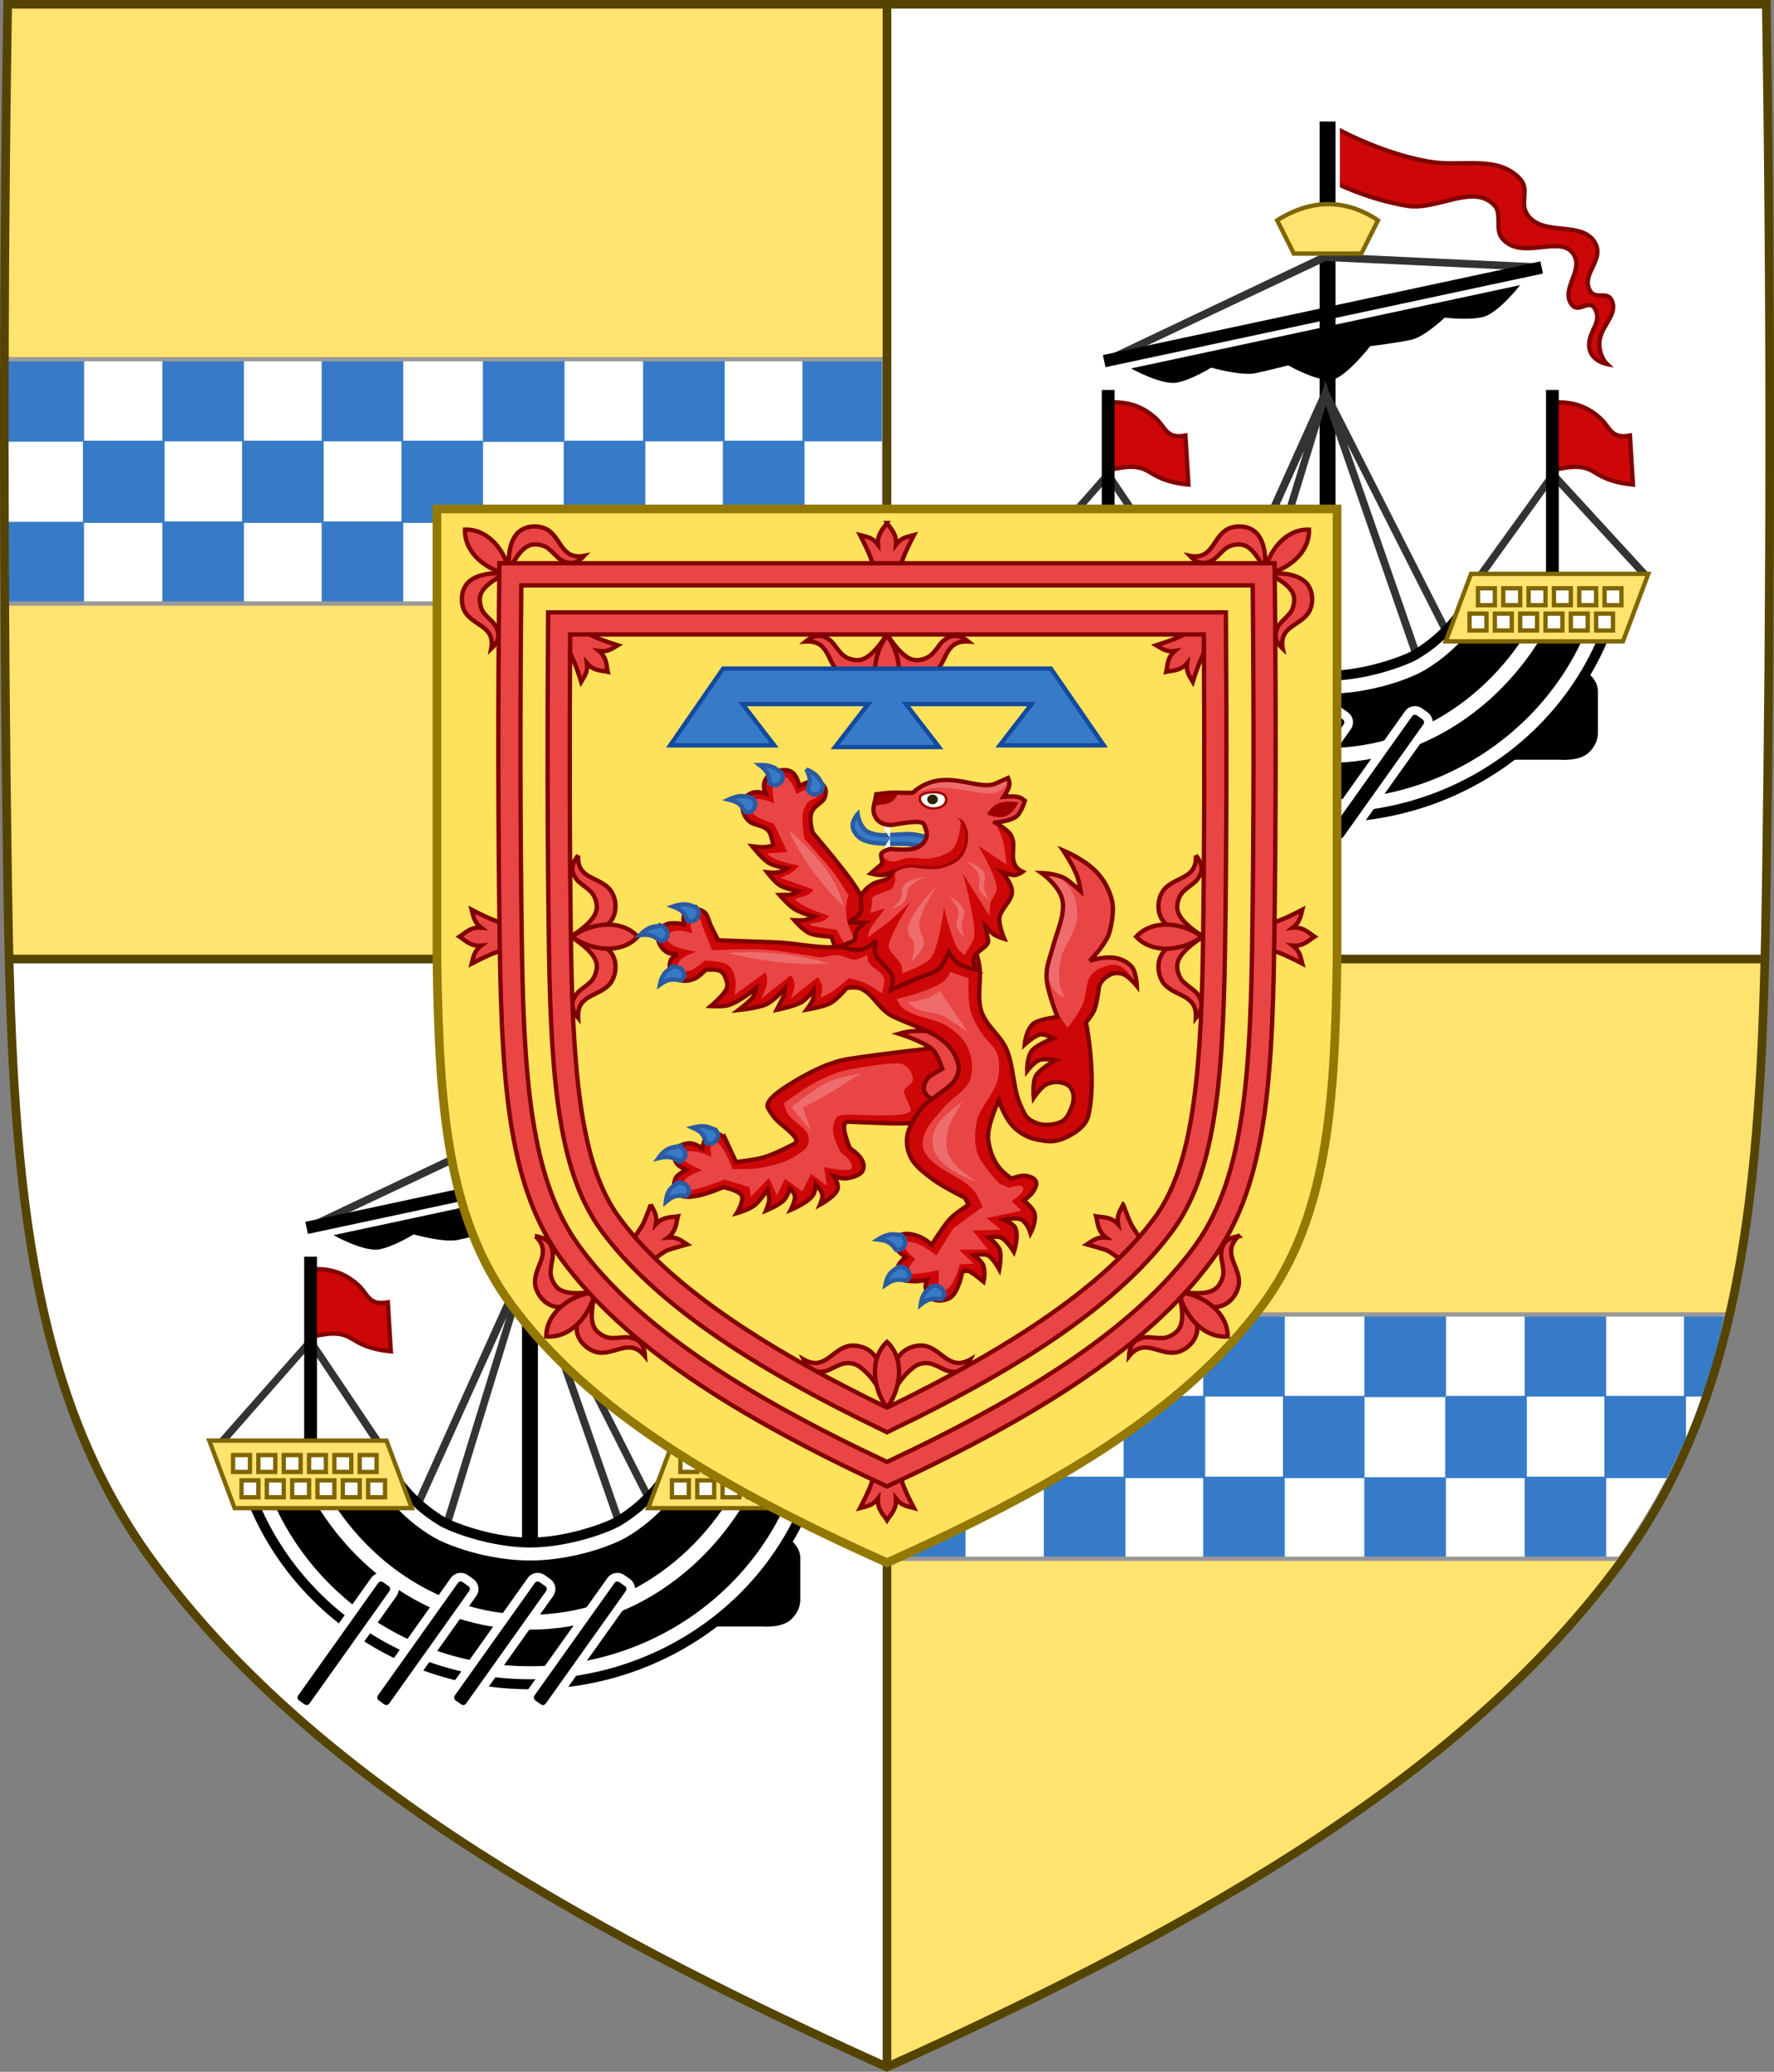 <?xml version="1.0" encoding="UTF-8" standalone="no"?>
<!-- Created with Inkscape (http://www.inkscape.org/) -->

<svg
   xmlns:dc="http://purl.org/dc/elements/1.1/"
   xmlns:cc="http://creativecommons.org/ns#"
   xmlns:rdf="http://www.w3.org/1999/02/22-rdf-syntax-ns#"
   xmlns:svg="http://www.w3.org/2000/svg"
   xmlns="http://www.w3.org/2000/svg"
   xmlns:sodipodi="http://sodipodi.sourceforge.net/DTD/sodipodi-0.dtd"
   xmlns:inkscape="http://www.inkscape.org/namespaces/inkscape"
   width="409.629"
   height="478.406"
   id="svg2"
   version="1.1"
   inkscape:version="0.91 r13725"
   sodipodi:docname="Shield_of_Arms_of_the_Duke_of_Rothesay.svg"
   inkscape:export-filename="/Users/Soda/Desktop/UK of the GB and NI.png"
   inkscape:export-xdpi="143.23364"
   inkscape:export-ydpi="143.23364"
   style="display:inline">
  <rect width="100%" height="100%" fill="#808080" stroke="none"/>
  <defs
     id="defs4" />
  <sodipodi:namedview
     id="base"
     pagecolor="#ffffff"
     bordercolor="#666666"
     borderopacity="1.0"
     inkscape:pageopacity="0.0"
     inkscape:pageshadow="2"
     inkscape:zoom="0.96361617"
     inkscape:cx="204.81467"
     inkscape:cy="239.20312"
     inkscape:document-units="px"
     inkscape:current-layer="g15430"
     showgrid="false"
     inkscape:window-width="1366"
     inkscape:window-height="663"
     inkscape:window-x="0"
     inkscape:window-y="0"
     inkscape:window-maximized="1"
     showguides="true"
     inkscape:guide-bbox="true"
     inkscape:object-nodes="false"
     inkscape:snap-nodes="false"
     inkscape:snap-page="true"
     inkscape:snap-bbox="false"
     inkscape:snap-grids="false"
     inkscape:snap-to-guides="false"
     fit-margin-top="0"
     fit-margin-left="0"
     fit-margin-right="0"
     fit-margin-bottom="0">
    <inkscape:grid
       type="xygrid"
       id="grid14322"
       empspacing="5"
       visible="true"
       enabled="true"
       snapvisiblegridlinesonly="true" />
  </sodipodi:namedview>
  <g
     inkscape:label="Layer 1"
     inkscape:groupmode="layer"
     id="layer1"
     transform="translate(890.023,500.083)"
     style="display:inline">
    <g
       style="stroke-width:0.888;stroke-miterlimit:4;stroke-dasharray:none"
       id="g11618-9-0-2"
       transform="matrix(1.127,0,0,1.127,186.794,233.424)" />
    <g
       id="g13998" />
    <g
       style="stroke-width:1;stroke-miterlimit:4;stroke-dasharray:none;display:inline"
       id="g16963-90-4"
       transform="matrix(0.8,-0.6,0.6,0.8,1070.506,934.715)" />
    <g
       id="g11405-3"
       transform="translate(57.191,-16.657)"
       style="stroke-width:2;stroke-miterlimit:4;stroke-dasharray:none">
      <g
         id="g17498" />
    </g>
    <g
       id="g13661">
      <g
         id="g15430">
        <g
           transform="matrix(0.576,0,0,0.576,-909.976,-281.219)"
           id="g11618-9-0-2-3"
           style="stroke-width:1.738;stroke-miterlimit:4;stroke-dasharray:none" />
        <g
           id="g13998-1"
           style="stroke-width:1.958;stroke-miterlimit:4;stroke-dasharray:none"
           transform="matrix(0.511,0,0,0.511,-1005.398,-400.461)" />
        <g
           transform="matrix(0.409,-0.306,0.306,0.409,-458.54,77.029)"
           id="g16963-90-4-1"
           style="display:inline;stroke-width:1.958;stroke-miterlimit:4;stroke-dasharray:none" />
        <g
           id="g5876">
          <path
             inkscape:connector-curvature="0"
             sodipodi:nodetypes="ccccc"
             d="m -482.201,-499.091 c 0.668,73.546 0.723,147.107 -0.215,220.652 l -202.826,-0.166 1e-4,-220.486 203.041,0 z"
             style="fill:#ffffff;fill-opacity:1;stroke:none"
             id="path7014-6-7-0-4-7-83-2" />
          <path
             inkscape:connector-curvature="0"
             id="path5450-3-3"
             d="m -582.54,-471.017 0,12.729 c 0,0 7.907,4.175 17.396,5.725 7.026,1.147 15.413,-5.311 20.227,-0.066 1.794,1.955 0.05,5.535 1.752,7.57 4.596,5.497 13.815,-1.316 16.67,3.98 1.94,3.597 -2.975,7.67 -0.758,11.104 1.728,2.677 4.178,-1.48 5.609,1.367 1.505,2.994 -1.36,4.716 -1.436,8.066 -0.086,3.775 4.117,4.531 4.117,4.531 0,0 -1.923,-1.806 -1.738,-5.084 0.205,-3.628 4.379,-6.332 2.84,-9.623 -1.067,-2.282 -3.755,-0.038 -5.014,-2.221 -2.152,-3.73 3.201,-6.953 1.287,-10.811 -2.769,-5.581 -11.923,-1.576 -15.629,-6.584 -2.166,-2.927 0.616,-5.833 -1.873,-8.49 -5.216,-5.568 -13.452,-2.606 -20.967,-3.924 -11.889,-2.084 -22.484,-8.27 -22.484,-8.27 z m -50.365,63.838 c -0.527,-4.8e-4 -1.067,0.018 -1.623,0.055 l -0.174,15.59 c 3.528,-0.385 6.767,-1.707 10.156,0.465 2.87,1.839 5.552,2.553 8.938,2.879 l -0.695,-11.318 c -4.507,0.838 -4.507,-1.901 -6.951,-4.072 -2.956,-2.625 -5.964,-3.594 -9.65,-3.598 z m 102.645,0 c -0.527,-4.8e-4 -1.067,0.018 -1.623,0.055 l -0.172,15.59 c 3.528,-0.385 6.767,-1.707 10.156,0.465 2.87,1.839 5.55,2.553 8.936,2.879 l -0.693,-11.318 c -4.507,0.838 -4.507,-1.901 -6.951,-4.072 -2.955,-2.626 -5.966,-3.594 -9.652,-3.598 z"
             style="fill:#cd0707;fill-opacity:1;fill-rule:evenodd;stroke:#810201;stroke-width:1;stroke-linecap:butt;stroke-linejoin:miter;stroke-miterlimit:4;stroke-dasharray:none;stroke-opacity:1" />
          <path
             inkscape:connector-curvature="0"
             style="display:inline;overflow:visible;visibility:visible;fill:#000000;fill-opacity:1;fill-rule:evenodd;stroke:#ffffff;stroke-width:1;stroke-linecap:butt;stroke-linejoin:miter;stroke-miterlimit:4;stroke-dasharray:none;stroke-dashoffset:0;stroke-opacity:1;marker:none;enable-background:accumulate"
             d="m -581.137,-472.515 -4.673,0 0,134.935 4.673,0 0,-134.935 z"
             id="path5440-8-8" />
          <path
             inkscape:connector-curvature="0"
             id="path5334-2-4"
             d="m -584.22,-441.661 -0.281,0.117 -49.881,23.707 0.812,1.521 49.703,-23.5 47.625,2.236 0.311,-1.742 -47.994,-2.268 -0.295,-0.072 z m 0.254,29.551 -0.686,2.217 -0.105,0.219 -27.83,61.811 1.584,0.73 22.088,-48.879 -16.061,52.289 1.707,0.488 19.365,-63.273 22.531,64.918 1.705,-0.549 -19.275,-55.422 26.156,51.646 1.523,-0.791 -31.85,-62.848 -0.002,-0.004 -0.852,-2.553 z m -50.186,20.332 -0.67,0.732 -20.896,23.688 1.217,1.219 20.229,-23.02 15.234,22.836 1.4,-1.096 -15.844,-23.566 -0.67,-0.793 z m 102.734,0 -0.67,0.793 -17,23.566 1.34,1.096 16.391,-22.775 21.07,22.898 1.279,-1.158 -21.74,-23.688 -0.67,-0.732 z"
             style="color:#000000;font-style:normal;font-variant:normal;font-weight:normal;font-stretch:normal;font-size:medium;line-height:normal;font-family:Sans;-inkscape-font-specification:Sans;text-indent:0;text-align:start;text-decoration:none;text-decoration-line:none;letter-spacing:normal;word-spacing:normal;text-transform:none;direction:ltr;block-progression:tb;writing-mode:lr-tb;baseline-shift:baseline;text-anchor:start;display:inline;overflow:visible;visibility:visible;fill:#333333;fill-opacity:1;stroke:none;stroke-width:0.513;marker:none;enable-background:accumulate" />
          <path
             style="display:inline;overflow:visible;visibility:visible;fill:#000000;fill-opacity:1;fill-rule:evenodd;stroke:#000000;stroke-width:3;stroke-linecap:butt;stroke-linejoin:miter;stroke-miterlimit:4;stroke-dasharray:none;stroke-dashoffset:0;stroke-opacity:1;marker:none;enable-background:accumulate"
             d="m -647.413,-364.029 a 2.309,2.309 0 0 0 -2.231,2.904 c 7.609,28.49 34.442,49.463 66.199,49.463 31.757,0 58.535,-20.976 66.137,-49.463 a 2.309,2.309 0 0 0 -2.231,-2.904 l -28.094,0 a 2.309,2.309 0 0 0 -2.058,1.264 c -2.9,5.71 -7.431,10.62 -13.197,14.1 -2.376,1.434 -11.81,4.981 -20.588,4.98 -8.778,-8e-5 -18.171,-3.541 -20.559,-4.98 -5.774,-3.481 -10.324,-8.395 -13.227,-14.102 a 2.309,2.309 0 0 0 -2.058,-1.262 l -28.094,0 z"
             id="path8939"
             inkscape:connector-curvature="0" />
          <path
             style="display:inline;overflow:visible;visibility:visible;fill:#fee46e;fill-opacity:1;fill-rule:evenodd;stroke:#806600;stroke-width:1;stroke-linecap:butt;stroke-linejoin:miter;stroke-miterlimit:4;stroke-dasharray:none;stroke-dashoffset:0;stroke-opacity:1;marker:none;enable-background:accumulate"
             d="m -571.832,-449.217 c -6.156,-4.11 -14.075,-5.762 -23.282,0 l 3.846,7.692 15.59,0 z"
             id="path5442-4-0"
             sodipodi:nodetypes="ccccc"
             inkscape:connector-curvature="0" />
          <path
             inkscape:connector-curvature="0"
             id="rect5352-6-0"
             d="m -532.54,-409.536 0,42.871 1.949,0 0,-42.871 -1.949,0 z m -102.574,0.002 0,42.871 1.949,0 0,-42.871 -1.949,0 z"
             style="display:inline;overflow:visible;visibility:visible;fill:#000000;fill-opacity:1;fill-rule:evenodd;stroke:#000000;stroke-width:1;stroke-linecap:butt;stroke-linejoin:miter;stroke-miterlimit:4;stroke-dasharray:none;stroke-dashoffset:0;stroke-opacity:1;marker:none;enable-background:accumulate" />
          <path
             style="fill:#000000;fill-opacity:1;fill-rule:evenodd;stroke:#000000;stroke-width:1;stroke-linecap:butt;stroke-linejoin:miter;stroke-miterlimit:4;stroke-dasharray:none;stroke-opacity:1"
             d="m -545.266,-325.147 15.59,0 c 0,0 4.216,0.366 6.165,-1.507 1.949,-1.874 1.949,-3.597 1.949,-4.339 0,-1.484 0,-7.818 0,-9.302 0,-0.742 0,-2.134 -1.949,-3.897 -1.949,-1.763 -6.165,-6.288 -6.165,-6.288 l -7.795,0 -7.795,25.333 z"
             id="path5366-2-7"
             sodipodi:nodetypes="ccssssccc"
             inkscape:connector-curvature="0" />
          <path
             inkscape:connector-curvature="0"
             id="path5368-6-3"
             d="m -649.354,-363.224 0.504,1.887 c 7.512,28.126 33.989,48.867 65.391,48.867 31.401,0 57.859,-20.742 65.363,-48.867 l 0.504,-1.887 -1.953,0 -28.994,0 -0.416,0.82 c -2.968,5.843 -7.623,10.86 -13.52,14.418 -2.619,1.581 -12.008,5.094 -20.986,5.094 -8.978,-8e-5 -18.369,-3.512 -20.992,-5.094 -5.903,-3.558 -10.565,-8.575 -13.537,-14.418 l -0.418,-0.82 -30.945,0 z m 4.084,3 25.1,0 c 3.243,5.989 8.081,11.137 14.168,14.807 3.514,2.119 12.823,5.525 22.541,5.525 9.718,8e-5 19.025,-3.406 22.537,-5.525 6.082,-3.67 10.912,-8.817 14.15,-14.807 l 25.098,0 c -7.824,25.795 -32.434,44.754 -61.783,44.754 -29.349,0 -53.98,-18.959 -61.81,-44.754 z"
             style="color:#000000;font-style:normal;font-variant:normal;font-weight:normal;font-stretch:normal;font-size:medium;line-height:normal;font-family:sans-serif;text-indent:0;text-align:start;text-decoration:none;text-decoration-line:none;text-decoration-style:solid;text-decoration-color:#000000;letter-spacing:normal;word-spacing:normal;text-transform:none;direction:ltr;block-progression:tb;writing-mode:lr-tb;baseline-shift:baseline;text-anchor:start;white-space:normal;clip-rule:nonzero;display:inline;overflow:visible;visibility:visible;opacity:1;isolation:auto;mix-blend-mode:normal;color-interpolation:sRGB;color-interpolation-filters:linearRGB;solid-color:#000000;solid-opacity:1;fill:#ffffff;fill-opacity:1;fill-rule:evenodd;stroke:none;stroke-width:3;stroke-linecap:butt;stroke-linejoin:miter;stroke-miterlimit:4;stroke-dasharray:none;stroke-dashoffset:0;stroke-opacity:1;marker:none;color-rendering:auto;image-rendering:auto;shape-rendering:auto;text-rendering:auto;enable-background:accumulate" />
          <path
             style="display:inline;overflow:visible;visibility:visible;fill:#ffffff;fill-opacity:1;fill-rule:evenodd;stroke:#000000;stroke-width:1;stroke-linecap:butt;stroke-linejoin:miter;stroke-miterlimit:4;stroke-dasharray:none;stroke-dashoffset:0;stroke-opacity:1;marker:none;enable-background:accumulate"
             d="m -533.415,-362.881 4.08,1.766 c -9.597,22.216 -30.216,37.695 -54.138,37.695 -23.922,0 -44.532,-15.479 -54.138,-37.695 l 4.08,-1.766 c 8.988,20.788 28.05,35.016 50.058,35.016 22.008,0 41.077,-14.228 50.058,-35.016 z"
             id="path5370-1-7"
             inkscape:connector-curvature="0" />
          <path
             style="fill:#fee46e;fill-opacity:1;fill-rule:evenodd;stroke:#806600;stroke-width:1;stroke-linecap:butt;stroke-linejoin:miter;stroke-miterlimit:4;stroke-dasharray:none;stroke-opacity:1"
             d="m -556.191,-351.981 5.846,-15.59 40.923,0 -5.846,15.59 -40.923,0 z"
             id="path5374-6-9"
             sodipodi:nodetypes="ccccc"
             inkscape:connector-curvature="0" />
          <path
             inkscape:connector-curvature="0"
             id="rect5378-5-3"
             d="m -548.748,-364.236 0,3.896 3.896,0 0,-3.896 -3.896,0 z m 5.846,0 0,3.896 3.896,0 0,-3.896 -3.896,0 z m 5.846,0 0,3.896 3.898,0 0,-3.896 -3.898,0 z m 5.846,0 0,3.896 3.898,0 0,-3.896 -3.898,0 z m 5.846,0 0,3.896 3.898,0 0,-3.896 -3.898,0 z m 5.848,0 0,3.896 3.896,0 0,-3.896 -3.896,0 z m -31.18,5.846 0,3.896 3.896,0 0,-3.896 -3.896,0 z m 5.846,0 0,3.896 3.898,0 0,-3.896 -3.898,0 z m 5.846,0 0,3.896 3.898,0 0,-3.896 -3.898,0 z m 5.848,0 0,3.896 3.896,0 0,-3.896 -3.896,0 z m 5.846,0 0,3.896 3.896,0 0,-3.896 -3.896,0 z m 5.846,0 0,3.896 3.896,0 0,-3.896 -3.896,0 z"
             style="display:inline;overflow:visible;visibility:visible;fill:#ffffff;fill-opacity:1;fill-rule:evenodd;stroke:#806600;stroke-width:1;stroke-linecap:butt;stroke-linejoin:miter;stroke-miterlimit:4;stroke-dasharray:none;stroke-dashoffset:0;stroke-opacity:1;marker:none;enable-background:accumulate" />
          <path
             style="fill:#fee46e;fill-opacity:1;fill-rule:evenodd;stroke:#806600;stroke-width:1;stroke-linecap:butt;stroke-linejoin:miter;stroke-miterlimit:4;stroke-dasharray:none;stroke-opacity:1"
             d="m -657.524,-367.57 5.846,15.59 40.923,0 -5.846,-15.59 -40.923,0 z"
             id="path5406-9-7"
             sodipodi:nodetypes="ccccc"
             inkscape:connector-curvature="0" />
          <path
             inkscape:connector-curvature="0"
             id="rect5410-5-9"
             d="m -652.031,-364.236 0,3.896 3.898,0 0,-3.896 -3.898,0 z m 5.846,0 0,3.896 3.898,0 0,-3.896 -3.898,0 z m 5.848,0 0,3.896 3.896,0 0,-3.896 -3.896,0 z m 5.846,0 0,3.896 3.896,0 0,-3.896 -3.896,0 z m 5.846,0 0,3.896 3.898,0 0,-3.896 -3.898,0 z m 5.846,0 0,3.896 3.898,0 0,-3.896 -3.898,0 z m -27.281,5.846 0,3.896 3.896,0 0,-3.896 -3.896,0 z m 5.846,0 0,3.896 3.898,0 0,-3.896 -3.898,0 z m 5.846,0 0,3.896 3.898,0 0,-3.896 -3.898,0 z m 5.848,0 0,3.896 3.896,0 0,-3.896 -3.896,0 z m 5.846,0 0,3.896 3.896,0 0,-3.896 -3.896,0 z m 5.846,0 0,3.896 3.898,0 0,-3.896 -3.898,0 z"
             style="display:inline;overflow:visible;visibility:visible;fill:#ffffff;fill-opacity:1;fill-rule:evenodd;stroke:#806600;stroke-width:1;stroke-linecap:butt;stroke-linejoin:miter;stroke-miterlimit:4;stroke-dasharray:none;stroke-dashoffset:0;stroke-opacity:1;marker:none;enable-background:accumulate" />
          <path
             inkscape:connector-curvature="0"
             id="rect5454-4-7"
             d="m -617.82,-336.036 c -0.581,-0.014 -1.156,0.252 -1.52,0.764 l -18.475,25.98 c -0.582,0.818 -0.39,1.944 0.428,2.525 l 1.285,0.916 c 0.818,0.582 1.944,0.39 2.525,-0.428 l 18.475,-25.98 c 0.582,-0.818 0.39,-1.944 -0.428,-2.525 l -1.285,-0.914 c -0.307,-0.218 -0.657,-0.329 -1.006,-0.338 z m 18.402,0 c -0.581,-0.014 -1.158,0.252 -1.521,0.764 l -18.473,25.98 c -0.582,0.818 -0.392,1.944 0.426,2.525 l 1.285,0.916 c 0.818,0.582 1.946,0.39 2.527,-0.428 l 18.473,-25.98 c 0.582,-0.818 0.392,-1.944 -0.426,-2.525 l -1.287,-0.914 c -0.307,-0.218 -0.655,-0.329 -1.004,-0.338 z m 17.762,0 c -0.581,-0.014 -1.158,0.252 -1.521,0.764 l -18.473,25.98 c -0.582,0.818 -0.392,1.944 0.426,2.525 l 1.285,0.916 c 0.818,0.582 1.946,0.39 2.527,-0.428 l 18.473,-25.98 c 0.582,-0.818 0.392,-1.944 -0.426,-2.525 l -1.287,-0.914 c -0.307,-0.218 -0.655,-0.329 -1.004,-0.338 z m 18.4,0.002 c -0.581,-0.014 -1.158,0.251 -1.521,0.762 l -18.473,25.98 c -0.582,0.818 -0.392,1.946 0.426,2.527 l 1.287,0.914 c 0.818,0.582 1.944,0.39 2.525,-0.428 l 18.475,-25.98 c 0.582,-0.818 0.39,-1.944 -0.428,-2.525 l -1.285,-0.914 c -0.307,-0.218 -0.657,-0.327 -1.006,-0.336 z"
             style="display:inline;overflow:visible;visibility:visible;fill:#000000;fill-opacity:1;fill-rule:evenodd;stroke:#ffffff;stroke-width:2;stroke-linecap:butt;stroke-linejoin:miter;stroke-miterlimit:4;stroke-dasharray:none;stroke-dashoffset:0;stroke-opacity:1;marker:none;enable-background:accumulate" />
          <path
             style="display:inline;overflow:visible;visibility:visible;fill:#000000;fill-opacity:1;fill-rule:evenodd;stroke:#000000;stroke-width:1;stroke-linecap:butt;stroke-linejoin:miter;stroke-miterlimit:4;stroke-dasharray:none;stroke-dashoffset:0;stroke-opacity:1;marker:none;enable-background:accumulate"
             d="m -634.762,-417.71 100.043,-21.421 0.39,1.823 -100.043,21.421 z"
             id="rect5446-8-2"
             inkscape:connector-curvature="0" />
          <path
             inkscape:connector-curvature="0"
             sodipodi:nodetypes="cscscscscscc"
             style="fill:#000000;fill-rule:evenodd;stroke:none;stroke-width:1;stroke-linecap:butt;stroke-linejoin:miter;stroke-miterlimit:4;stroke-dasharray:none;stroke-opacity:1"
             d="m -539.009,-434.246 c 0,0 -4.917,6.305 -8.4,7.305 -3.146,0.903 -9.036,0.208 -9.036,0.208 0,0 -4.595,4.45 -7.796,5.135 -3.201,0.685 -9.382,1.449 -9.382,1.449 0,0 -5.502,7.048 -8.702,7.733 -3.2,0.685 -10.245,-3.298 -10.245,-3.298 0,0 -4.394,1.122 -7.594,1.808 -3.201,0.685 -10.184,-1.285 -10.184,-1.285 0,0 -4.871,3.012 -8.111,3.476 -3.588,0.514 -10.389,-3.295 -10.389,-3.295 l 89.84,-19.237 z"
             id="path5448-1-4" />
          <path
             sodipodi:nodetypes="csccc"
             d="m -887.603,-278.94 c 1.407,57.536 6.084,102.991 32.854,139.452 35.255,48.019 93.988,82.671 169.54,116.716 l -0.797,-256.168 -201.596,0 z"
             style="fill:#ffffff;fill-opacity:1;stroke:none"
             id="path7014-6-7-2-5-06-9"
             inkscape:connector-curvature="0" />
          <path
             inkscape:connector-curvature="0"
             sodipodi:nodetypes="ccccc"
             d="m -888.464,-499.091 c -0.668,73.546 -0.723,147.107 0.215,220.652 l 202.826,-0.166 -1e-4,-220.486 -203.041,0 z"
             style="fill:#fee46e;fill-opacity:1;stroke:none"
             id="path7014-6-7-0-40-2-9" />
          <g
             id="g41966"
             transform="matrix(0.964,0,0,0.964,-2348.89,-920.827)"
             style="stroke-width:1.037;stroke-miterlimit:4;stroke-dasharray:none">
            <rect
               y="522.65"
               x="1513.821"
               height="58.224"
               width="211.397"
               id="rect10440"
               style="color:#000000;display:inline;overflow:visible;visibility:visible;fill:#ffffff;fill-opacity:1;stroke:none;stroke-width:1.037;marker:none;enable-background:accumulate" />
            <path
               id="path2303-3"
               style="display:inline;fill:#377bc8;fill-opacity:1;fill-rule:evenodd;stroke:none"
               d="m 1648.369,542.256 0,19.187 0.27,0.263 18.753,0 0,19.318 19.542,0 0,-19.318 18.628,0 0,19.318 19.542,0 0,-19.318 0,-19.691 0,-19.515 -19.542,0 0,19.515 -18.628,0 0,-19.515 -19.542,0 0,19.515 -18.732,0 m 76.009,0.153 0,19.187 -18.628,0 0,-19.187 z m -38.171,0 0,19.187 -18.566,0 0,-19.187 z m -37.928,-19.559 -19.563,0 0,19.406 -19.065,0 0,-19.515 -19.542,0 0,19.515 -18.628,0 0,-19.515 -19.542,0 0,19.515 -18.732,0 0,-19.45 -19.563,0 0,19.406 0,0.285 19.272,0 0,19.187 -19.272,0 0,19.537 19.542,0 0,-19.274 18.753,0 0,19.318 19.542,0 0,-19.318 18.628,0 0,19.318 19.542,0 0,-19.318 19.044,0 0,19.318 19.563,0 0,-19.537 -19.501,0 0,-19.187 19.521,0 z m -39.064,19.559 0,19.187 -18.628,0 0,-19.187 z m -38.171,0 0,19.187 -18.566,0 0,-19.187 z"
               inkscape:connector-curvature="0"
               sodipodi:nodetypes="cccccccccccccccccccccccccccccccccccccccccccccccccccccccccccccccccccccccccccccc" />
            <path
               inkscape:connector-curvature="0"
               style="color:#000000;display:inline;overflow:visible;visibility:visible;fill:none;stroke:#999999;stroke-width:1.037;stroke-miterlimit:4;stroke-dasharray:none;marker:none;enable-background:accumulate"
               d="m 1513.945,522.5 211.148,0 0,58.524 -211.148,0 z"
               id="rect10440-4"
               sodipodi:nodetypes="ccccc" />
          </g>
          <path
             inkscape:connector-curvature="0"
             sodipodi:nodetypes="csccc"
             d="m -685.21,-22.771 c 75.551,-34.045 134.285,-68.698 169.54,-116.716 26.717,-36.389 31.761,-82.044 33.178,-139.421 l -202.718,0.004 1e-4,256.132 z"
             style="fill:#fee46e;fill-opacity:1;stroke:none"
             id="path7014-6-7-5-0-5" />
          <g
             style="stroke-width:1.037;stroke-miterlimit:4;stroke-dasharray:none"
             transform="matrix(0.964,0,0,0.964,-2146.177,-700.252)"
             id="g41961-8">
            <g
               style="stroke-width:1.037;stroke-miterlimit:4;stroke-dasharray:none"
               transform="translate(0.862,0)"
               id="g41966-3">
              <path
                 style="color:#000000;display:inline;overflow:visible;visibility:visible;fill:#ffffff;fill-opacity:1;stroke:none;marker:none;enable-background:accumulate"
                 d="m 1513.821,522.65 201.907,0 c -3.458,8.417 -9.159,41.902 -25.52,58.224 l -176.386,0 z"
                 id="rect10440-3"
                 inkscape:connector-curvature="0"
                 sodipodi:nodetypes="ccccc" />
              <path
                 sodipodi:nodetypes="cccccccccccccccccccccccccccccccccccccccccccccccccccccccccccccccccccccccc"
                 inkscape:connector-curvature="0"
                 d="m 1648.369,542.256 0,19.187 0.27,0.263 18.753,0 0,19.318 19.542,0 0,-19.318 15.021,0 4.085,-7.648 0,-11.889 4.421,0 c -0.406,-0.411 6.623,-17.331 5.064,-19.669 l -9.963,0 0,19.515 -18.628,0 0,-19.515 -19.542,0 0,19.515 -18.732,0 m 37.839,0.153 0,19.187 -18.566,0 0,-19.187 z m -37.928,-19.559 -19.563,0 0,19.406 -19.065,0 0,-19.515 -19.542,0 0,19.515 -18.628,0 0,-19.515 -19.542,0 0,19.515 -18.732,0 0,-19.45 -19.563,0 0,19.406 0,0.285 19.272,0 0,19.187 -19.272,0 0,19.537 19.542,0 0,-19.274 18.753,0 0,19.318 19.542,0 0,-19.318 18.628,0 0,19.318 19.542,0 0,-19.318 19.044,0 0,19.318 19.563,0 0,-19.537 -19.501,0 0,-19.187 19.521,0 z m -39.064,19.559 0,19.187 -18.628,0 0,-19.187 z m -38.171,0 0,19.187 -18.566,0 0,-19.187 z"
                 style="display:inline;fill:#377bc8;fill-opacity:1;fill-rule:evenodd;stroke:none"
                 id="path2303-3-0" />
              <path
                 sodipodi:nodetypes="ccccc"
                 id="rect10440-4-4"
                 d="m 1690.207,581.024 -176.262,0 0,-58.524 201.782,0 c -3.905,21.234 -12.981,40.528 -25.52,58.524 z"
                 style="color:#000000;display:inline;overflow:visible;visibility:visible;fill:none;stroke:#999999;stroke-width:1.037;stroke-miterlimit:4;stroke-dasharray:none;marker:none;enable-background:accumulate"
                 inkscape:connector-curvature="0" />
            </g>
          </g>
          <path
             d="m -888.141,-278.626 405.862,-8e-5 m -202.931,255.855 -10e-5,-476.319"
             style="fill:none;stroke:#554400;stroke-width:2;stroke-linecap:butt;stroke-linejoin:miter;stroke-miterlimit:4;stroke-dasharray:none;stroke-opacity:1"
             id="path7014-6-7-2-0-3-6-5-1"
             inkscape:connector-curvature="0" />
          <path
             sodipodi:nodetypes="csscsscc"
             d="m -888.251,-499.091 c -1.076,67.808 -1.012,135.625 0,203.431 0.975,65.329 4.234,116.31 33.501,156.172 35.255,48.019 93.988,82.671 169.54,116.716 75.551,-34.045 134.285,-68.698 169.54,-116.716 29.267,-39.863 32.526,-90.843 33.501,-156.172 1.012,-67.806 1.076,-135.623 0,-203.431 l -406.082,0 z"
             style="fill:none;stroke:#554400;stroke-width:2;stroke-miterlimit:4;stroke-dasharray:none"
             id="path7014-6-7-28-1-5-9"
             inkscape:connector-curvature="0" />
          <path
             style="fill:#cd0707;fill-opacity:1;fill-rule:evenodd;stroke:#810201;stroke-width:1;stroke-linecap:butt;stroke-linejoin:miter;stroke-miterlimit:4;stroke-dasharray:none;stroke-opacity:1"
             d="m -766.712,-270.874 0,12.729 c 0,0 7.907,4.175 17.396,5.725 7.026,1.147 15.413,-5.311 20.227,-0.066 1.794,1.955 0.05,5.535 1.752,7.57 4.596,5.497 13.815,-1.316 16.67,3.98 1.94,3.597 -2.975,7.67 -0.758,11.104 1.728,2.677 4.178,-1.48 5.609,1.367 1.505,2.994 -1.36,4.716 -1.436,8.066 -0.086,3.775 4.117,4.531 4.117,4.531 0,0 -1.923,-1.806 -1.738,-5.084 0.205,-3.628 4.379,-6.332 2.84,-9.623 -1.067,-2.282 -3.755,-0.038 -5.014,-2.221 -2.152,-3.73 3.201,-6.953 1.287,-10.811 -2.769,-5.581 -11.923,-1.576 -15.629,-6.584 -2.166,-2.927 0.616,-5.833 -1.873,-8.49 -5.216,-5.568 -13.452,-2.606 -20.967,-3.924 -11.889,-2.084 -22.484,-8.27 -22.484,-8.27 z m -50.365,63.838 c -0.527,-4.8e-4 -1.067,0.018 -1.623,0.055 l -0.174,15.59 c 3.528,-0.385 6.767,-1.707 10.156,0.465 2.87,1.839 5.552,2.553 8.938,2.879 l -0.695,-11.318 c -4.507,0.838 -4.507,-1.901 -6.951,-4.072 -2.956,-2.625 -5.964,-3.594 -9.65,-3.598 z m 102.645,0 c -0.527,-4.8e-4 -1.067,0.018 -1.623,0.055 l -0.172,15.59 c 3.528,-0.385 6.767,-1.707 10.156,0.465 2.87,1.839 5.55,2.553 8.936,2.879 l -0.693,-11.318 c -4.507,0.838 -4.507,-1.901 -6.951,-4.072 -2.955,-2.626 -5.966,-3.594 -9.652,-3.598 z"
             id="path5179"
             inkscape:connector-curvature="0" />
          <path
             id="path5181"
             d="m -765.308,-272.372 -4.673,0 0,134.935 4.673,0 0,-134.935 z"
             style="display:inline;overflow:visible;visibility:visible;fill:#000000;fill-opacity:1;fill-rule:evenodd;stroke:#ffffff;stroke-width:1;stroke-linecap:butt;stroke-linejoin:miter;stroke-miterlimit:4;stroke-dasharray:none;stroke-dashoffset:0;stroke-opacity:1;marker:none;enable-background:accumulate"
             inkscape:connector-curvature="0" />
          <path
             style="color:#000000;font-style:normal;font-variant:normal;font-weight:normal;font-stretch:normal;font-size:medium;line-height:normal;font-family:Sans;-inkscape-font-specification:Sans;text-indent:0;text-align:start;text-decoration:none;text-decoration-line:none;letter-spacing:normal;word-spacing:normal;text-transform:none;direction:ltr;block-progression:tb;writing-mode:lr-tb;baseline-shift:baseline;text-anchor:start;display:inline;overflow:visible;visibility:visible;fill:#333333;fill-opacity:1;stroke:none;stroke-width:0.513;marker:none;enable-background:accumulate"
             d="m -768.392,-241.519 -0.281,0.117 -49.881,23.707 0.812,1.521 49.703,-23.5 47.625,2.236 0.311,-1.742 -47.994,-2.268 -0.295,-0.072 z m 0.254,29.551 -0.686,2.217 -0.105,0.219 -27.83,61.811 1.584,0.73 22.088,-48.879 -16.061,52.289 1.707,0.488 19.365,-63.273 22.531,64.918 1.705,-0.549 -19.275,-55.422 26.156,51.646 1.523,-0.791 -31.85,-62.848 -0.002,-0.004 -0.852,-2.553 z m -50.186,20.332 -0.67,0.732 -20.896,23.688 1.217,1.219 20.229,-23.02 15.234,22.836 1.4,-1.096 -15.844,-23.566 -0.67,-0.793 z m 102.734,0 -0.67,0.793 -17,23.566 1.34,1.096 16.391,-22.775 21.07,22.898 1.279,-1.158 -21.74,-23.688 -0.67,-0.732 z"
             id="path5183"
             inkscape:connector-curvature="0" />
          <path
             inkscape:connector-curvature="0"
             id="path5185"
             d="m -831.584,-163.886 a 2.309,2.309 0 0 0 -2.231,2.904 c 7.609,28.49 34.442,49.463 66.199,49.463 31.757,0 58.535,-20.976 66.137,-49.463 a 2.309,2.309 0 0 0 -2.231,-2.904 l -28.094,0 a 2.309,2.309 0 0 0 -2.058,1.264 c -2.9,5.71 -7.431,10.62 -13.197,14.1 -2.376,1.434 -11.81,4.981 -20.588,4.98 -8.778,-8e-5 -18.171,-3.541 -20.559,-4.98 -5.774,-3.481 -10.324,-8.395 -13.227,-14.102 a 2.309,2.309 0 0 0 -2.058,-1.262 l -28.094,0 z"
             style="display:inline;overflow:visible;visibility:visible;fill:#000000;fill-opacity:1;fill-rule:evenodd;stroke:#000000;stroke-width:3;stroke-linecap:butt;stroke-linejoin:miter;stroke-miterlimit:4;stroke-dasharray:none;stroke-dashoffset:0;stroke-opacity:1;marker:none;enable-background:accumulate" />
          <path
             inkscape:connector-curvature="0"
             sodipodi:nodetypes="ccccc"
             id="path5187"
             d="m -756.004,-249.075 c -6.156,-4.11 -14.075,-5.762 -23.282,0 l 3.846,7.692 15.59,0 z"
             style="display:inline;overflow:visible;visibility:visible;fill:#fee46e;fill-opacity:1;fill-rule:evenodd;stroke:#806600;stroke-width:1;stroke-linecap:butt;stroke-linejoin:miter;stroke-miterlimit:4;stroke-dasharray:none;stroke-dashoffset:0;stroke-opacity:1;marker:none;enable-background:accumulate" />
          <path
             style="display:inline;overflow:visible;visibility:visible;fill:#000000;fill-opacity:1;fill-rule:evenodd;stroke:#000000;stroke-width:1;stroke-linecap:butt;stroke-linejoin:miter;stroke-miterlimit:4;stroke-dasharray:none;stroke-dashoffset:0;stroke-opacity:1;marker:none;enable-background:accumulate"
             d="m -716.712,-209.394 0,42.871 1.949,0 0,-42.871 -1.949,0 z m -102.574,0.002 0,42.871 1.949,0 0,-42.871 -1.949,0 z"
             id="path5189"
             inkscape:connector-curvature="0" />
          <path
             inkscape:connector-curvature="0"
             sodipodi:nodetypes="ccssssccc"
             id="path5191"
             d="m -729.438,-125.005 15.59,0 c 0,0 4.216,0.366 6.165,-1.507 1.949,-1.874 1.949,-3.597 1.949,-4.339 0,-1.484 0,-7.818 0,-9.302 0,-0.742 0,-2.134 -1.949,-3.897 -1.949,-1.763 -6.165,-6.288 -6.165,-6.288 l -7.795,0 -7.795,25.333 z"
             style="fill:#000000;fill-opacity:1;fill-rule:evenodd;stroke:#000000;stroke-width:1;stroke-linecap:butt;stroke-linejoin:miter;stroke-miterlimit:4;stroke-dasharray:none;stroke-opacity:1" />
          <path
             style="color:#000000;font-style:normal;font-variant:normal;font-weight:normal;font-stretch:normal;font-size:medium;line-height:normal;font-family:sans-serif;text-indent:0;text-align:start;text-decoration:none;text-decoration-line:none;text-decoration-style:solid;text-decoration-color:#000000;letter-spacing:normal;word-spacing:normal;text-transform:none;direction:ltr;block-progression:tb;writing-mode:lr-tb;baseline-shift:baseline;text-anchor:start;white-space:normal;clip-rule:nonzero;display:inline;overflow:visible;visibility:visible;opacity:1;isolation:auto;mix-blend-mode:normal;color-interpolation:sRGB;color-interpolation-filters:linearRGB;solid-color:#000000;solid-opacity:1;fill:#ffffff;fill-opacity:1;fill-rule:evenodd;stroke:none;stroke-width:3;stroke-linecap:butt;stroke-linejoin:miter;stroke-miterlimit:4;stroke-dasharray:none;stroke-dashoffset:0;stroke-opacity:1;marker:none;color-rendering:auto;image-rendering:auto;shape-rendering:auto;text-rendering:auto;enable-background:accumulate"
             d="m -833.525,-163.081 0.504,1.887 c 7.512,28.126 33.989,48.867 65.391,48.867 31.401,0 57.859,-20.742 65.363,-48.867 l 0.504,-1.887 -1.953,0 -28.994,0 -0.416,0.82 c -2.968,5.843 -7.623,10.86 -13.52,14.418 -2.619,1.581 -12.008,5.094 -20.986,5.094 -8.978,-8e-5 -18.369,-3.512 -20.992,-5.094 -5.903,-3.558 -10.565,-8.575 -13.537,-14.418 l -0.418,-0.82 -30.945,0 z m 4.084,3 25.1,0 c 3.243,5.989 8.081,11.137 14.168,14.807 3.514,2.119 12.823,5.525 22.541,5.525 9.718,8e-5 19.025,-3.406 22.537,-5.525 6.082,-3.67 10.912,-8.817 14.15,-14.807 l 25.098,0 c -7.824,25.795 -32.434,44.754 -61.783,44.754 -29.349,0 -53.98,-18.959 -61.81,-44.754 z"
             id="path5193"
             inkscape:connector-curvature="0" />
          <path
             inkscape:connector-curvature="0"
             id="path5195"
             d="m -717.587,-162.739 4.08,1.766 c -9.597,22.216 -30.216,37.695 -54.138,37.695 -23.922,0 -44.532,-15.479 -54.138,-37.695 l 4.08,-1.766 c 8.988,20.788 28.05,35.016 50.058,35.016 22.008,0 41.077,-14.228 50.058,-35.016 z"
             style="display:inline;overflow:visible;visibility:visible;fill:#ffffff;fill-opacity:1;fill-rule:evenodd;stroke:#000000;stroke-width:1;stroke-linecap:butt;stroke-linejoin:miter;stroke-miterlimit:4;stroke-dasharray:none;stroke-dashoffset:0;stroke-opacity:1;marker:none;enable-background:accumulate" />
          <path
             inkscape:connector-curvature="0"
             sodipodi:nodetypes="ccccc"
             id="path5197"
             d="m -740.362,-151.838 5.846,-15.59 40.923,0 -5.846,15.59 -40.923,0 z"
             style="fill:#fee46e;fill-opacity:1;fill-rule:evenodd;stroke:#806600;stroke-width:1;stroke-linecap:butt;stroke-linejoin:miter;stroke-miterlimit:4;stroke-dasharray:none;stroke-opacity:1" />
          <path
             style="display:inline;overflow:visible;visibility:visible;fill:#ffffff;fill-opacity:1;fill-rule:evenodd;stroke:#806600;stroke-width:1;stroke-linecap:butt;stroke-linejoin:miter;stroke-miterlimit:4;stroke-dasharray:none;stroke-dashoffset:0;stroke-opacity:1;marker:none;enable-background:accumulate"
             d="m -732.919,-164.093 0,3.896 3.896,0 0,-3.896 -3.896,0 z m 5.846,0 0,3.896 3.896,0 0,-3.896 -3.896,0 z m 5.846,0 0,3.896 3.898,0 0,-3.896 -3.898,0 z m 5.846,0 0,3.896 3.898,0 0,-3.896 -3.898,0 z m 5.846,0 0,3.896 3.898,0 0,-3.896 -3.898,0 z m 5.848,0 0,3.896 3.896,0 0,-3.896 -3.896,0 z m -31.18,5.846 0,3.896 3.896,0 0,-3.896 -3.896,0 z m 5.846,0 0,3.896 3.898,0 0,-3.896 -3.898,0 z m 5.846,0 0,3.896 3.898,0 0,-3.896 -3.898,0 z m 5.848,0 0,3.896 3.896,0 0,-3.896 -3.896,0 z m 5.846,0 0,3.896 3.896,0 0,-3.896 -3.896,0 z m 5.846,0 0,3.896 3.896,0 0,-3.896 -3.896,0 z"
             id="path5199"
             inkscape:connector-curvature="0" />
          <path
             inkscape:connector-curvature="0"
             sodipodi:nodetypes="ccccc"
             id="path5201"
             d="m -841.696,-167.428 5.846,15.59 40.923,0 -5.846,-15.59 -40.923,0 z"
             style="fill:#fee46e;fill-opacity:1;fill-rule:evenodd;stroke:#806600;stroke-width:1;stroke-linecap:butt;stroke-linejoin:miter;stroke-miterlimit:4;stroke-dasharray:none;stroke-opacity:1" />
          <path
             style="display:inline;overflow:visible;visibility:visible;fill:#ffffff;fill-opacity:1;fill-rule:evenodd;stroke:#806600;stroke-width:1;stroke-linecap:butt;stroke-linejoin:miter;stroke-miterlimit:4;stroke-dasharray:none;stroke-dashoffset:0;stroke-opacity:1;marker:none;enable-background:accumulate"
             d="m -836.202,-164.093 0,3.896 3.898,0 0,-3.896 -3.898,0 z m 5.846,0 0,3.896 3.898,0 0,-3.896 -3.898,0 z m 5.848,0 0,3.896 3.896,0 0,-3.896 -3.896,0 z m 5.846,0 0,3.896 3.896,0 0,-3.896 -3.896,0 z m 5.846,0 0,3.896 3.898,0 0,-3.896 -3.898,0 z m 5.846,0 0,3.896 3.898,0 0,-3.896 -3.898,0 z m -27.281,5.846 0,3.896 3.896,0 0,-3.896 -3.896,0 z m 5.846,0 0,3.896 3.898,0 0,-3.896 -3.898,0 z m 5.846,0 0,3.896 3.898,0 0,-3.896 -3.898,0 z m 5.848,0 0,3.896 3.896,0 0,-3.896 -3.896,0 z m 5.846,0 0,3.896 3.896,0 0,-3.896 -3.896,0 z m 5.846,0 0,3.896 3.898,0 0,-3.896 -3.898,0 z"
             id="path5203"
             inkscape:connector-curvature="0" />
          <path
             style="display:inline;overflow:visible;visibility:visible;fill:#000000;fill-opacity:1;fill-rule:evenodd;stroke:#ffffff;stroke-width:2;stroke-linecap:butt;stroke-linejoin:miter;stroke-miterlimit:4;stroke-dasharray:none;stroke-dashoffset:0;stroke-opacity:1;marker:none;enable-background:accumulate"
             d="m -801.991,-135.894 c -0.581,-0.014 -1.156,0.252 -1.52,0.764 l -18.475,25.98 c -0.582,0.818 -0.39,1.944 0.428,2.525 l 1.285,0.916 c 0.818,0.582 1.944,0.39 2.525,-0.428 l 18.475,-25.98 c 0.582,-0.818 0.39,-1.944 -0.428,-2.525 l -1.285,-0.914 c -0.307,-0.218 -0.657,-0.329 -1.006,-0.338 z m 18.402,0 c -0.581,-0.014 -1.158,0.252 -1.521,0.764 l -18.473,25.98 c -0.582,0.818 -0.392,1.944 0.426,2.525 l 1.285,0.916 c 0.818,0.582 1.946,0.39 2.527,-0.428 l 18.473,-25.98 c 0.582,-0.818 0.392,-1.944 -0.426,-2.525 l -1.287,-0.914 c -0.307,-0.218 -0.655,-0.329 -1.004,-0.338 z m 17.762,0 c -0.581,-0.014 -1.158,0.252 -1.521,0.764 l -18.473,25.98 c -0.582,0.818 -0.392,1.944 0.426,2.525 l 1.285,0.916 c 0.818,0.582 1.946,0.39 2.527,-0.428 l 18.473,-25.98 c 0.582,-0.818 0.392,-1.944 -0.426,-2.525 l -1.287,-0.914 c -0.307,-0.218 -0.655,-0.329 -1.004,-0.338 z m 18.4,0.002 c -0.581,-0.014 -1.158,0.251 -1.521,0.762 l -18.473,25.98 c -0.582,0.818 -0.392,1.946 0.426,2.527 l 1.287,0.914 c 0.818,0.582 1.944,0.39 2.525,-0.428 l 18.475,-25.98 c 0.582,-0.818 0.39,-1.944 -0.428,-2.525 l -1.285,-0.914 c -0.307,-0.218 -0.657,-0.327 -1.006,-0.336 z"
             id="path5205"
             inkscape:connector-curvature="0" />
          <path
             inkscape:connector-curvature="0"
             id="path5207"
             d="m -818.934,-217.568 100.043,-21.421 0.39,1.823 -100.043,21.421 z"
             style="display:inline;overflow:visible;visibility:visible;fill:#000000;fill-opacity:1;fill-rule:evenodd;stroke:#000000;stroke-width:1;stroke-linecap:butt;stroke-linejoin:miter;stroke-miterlimit:4;stroke-dasharray:none;stroke-dashoffset:0;stroke-opacity:1;marker:none;enable-background:accumulate" />
          <path
             id="path5209"
             d="m -723.18,-234.104 c 0,0 -4.917,6.305 -8.4,7.305 -3.146,0.903 -9.036,0.208 -9.036,0.208 0,0 -4.595,4.45 -7.796,5.135 -3.201,0.685 -9.382,1.449 -9.382,1.449 0,0 -5.502,7.048 -8.702,7.733 -3.2,0.685 -10.245,-3.298 -10.245,-3.298 0,0 -4.394,1.122 -7.594,1.808 -3.201,0.685 -10.184,-1.285 -10.184,-1.285 0,0 -4.871,3.012 -8.111,3.476 -3.588,0.514 -10.389,-3.295 -10.389,-3.295 l 89.84,-19.237 z"
             style="fill:#000000;fill-rule:evenodd;stroke:none;stroke-width:1;stroke-linecap:butt;stroke-linejoin:miter;stroke-miterlimit:4;stroke-dasharray:none;stroke-opacity:1"
             sodipodi:nodetypes="cscscscscscc"
             inkscape:connector-curvature="0" />
          <path
             inkscape:connector-curvature="0"
             id="path8124"
             style="fill:#ffe25c;fill-opacity:1;stroke:#937901;stroke-width:2;stroke-miterlimit:4;stroke-dasharray:none;stroke-opacity:1"
             d="m -598.4,-198.866 c 14.951,-20.363 16.616,-46.406 17.114,-79.779 l 0,-103.921 -103.922,0 -103.922,0 0,103.921 c 0.498,33.373 2.163,59.416 17.114,79.779 18.01,24.53 48.013,42.232 86.808,59.623 38.795,-17.392 68.798,-35.094 86.808,-59.623 z"
             sodipodi:nodetypes="scccccscs" />
          <path
             style="fill:#e94545;fill-opacity:1;stroke:#800000;stroke-width:1;stroke-linecap:butt;stroke-linejoin:miter;stroke-miterlimit:4;stroke-dasharray:none;stroke-opacity:1"
             d="m -685.208,-379.312 c -0.583,0.978 -2.308,2.426 -2.08,4.966 -1.179,-1.534 -2.296,-1.718 -4.141,-2.187 0,0 1.348,2.62 2.054,4.25 0.396,0.914 0.971,2.595 0.971,2.595 l 6.391,0 c 0.287,-0.878 0.614,-1.743 0.971,-2.595 0.686,-1.638 2.054,-4.25 2.054,-4.25 -1.845,0.469 -2.962,0.653 -4.141,2.187 0.227,-2.539 -1.497,-3.987 -2.08,-4.966 z m -81.467,0.786 c -1.288,0.019 -2.611,0.417 -3.613,1.305 -1.46,1.293 -2.665,4.349 -2.116,8.723 2.203,-4.469 4.03,-5.776 5.671,-5.862 1.025,-0.053 2.412,0.195 3.336,0.946 1.887,1.533 2.151,2.568 4.196,3.2 1.236,0.382 2.572,0.077 4.093,-1.542 -5.072,0.982 -5.195,-3.608 -8.165,-5.793 -0.862,-0.634 -2.114,-0.995 -3.402,-0.977 z m 162.934,0 c -1.288,-0.019 -2.541,0.343 -3.402,0.977 -2.97,2.185 -3.093,6.774 -8.165,5.793 1.521,1.62 2.857,1.925 4.093,1.542 2.045,-0.632 2.309,-1.667 4.196,-3.2 0.924,-0.751 2.313,-0.999 3.337,-0.946 1.641,0.086 3.467,1.393 5.67,5.862 0.549,-4.374 -0.657,-7.43 -2.116,-8.723 -1.002,-0.888 -2.325,-1.286 -3.613,-1.305 z m -171.933,10.845 c -3.14,0.046 -5.354,1.064 -6.404,2.25 -1.775,2.004 -1.596,5.292 -0.328,7.015 2.185,2.97 6.774,3.093 5.793,8.165 1.62,-1.521 1.925,-2.857 1.542,-4.093 -0.632,-2.045 -1.667,-2.309 -3.2,-4.196 -0.751,-0.924 -0.998,-2.313 -0.945,-3.337 0.086,-1.641 1.391,-3.467 5.861,-5.67 -0.82,-0.103 -1.594,-0.144 -2.319,-0.134 z m 180.931,0 c -0.725,-0.011 -1.499,0.031 -2.319,0.134 4.469,2.203 5.776,4.029 5.862,5.67 0.053,1.025 -0.195,2.413 -0.946,3.337 -1.533,1.887 -2.568,2.151 -3.2,4.196 -0.382,1.236 -0.077,2.572 1.542,4.093 -0.982,-5.072 3.608,-5.195 5.793,-8.165 1.268,-1.723 1.447,-5.011 -0.328,-7.015 -1.051,-1.186 -3.265,-2.204 -6.404,-2.25 z m -163.774,13.732 0.103,4.616 c 0.401,0.792 0.767,1.601 1.103,2.421 0.647,1.579 1.492,4.283 1.492,4.283 0.935,-1.572 1.568,-2.455 1.327,-4.298 1.57,1.879 3.725,1.691 4.786,1.96 -0.268,-1.061 -0.08,-3.216 -1.96,-4.786 1.843,0.241 2.726,-0.392 4.297,-1.327 0,0 -2.696,-0.864 -4.282,-1.492 -0.89,-0.352 -2.423,-1.103 -2.423,-1.103 l -4.444,-0.273 z m 146.617,0 -4.444,0.273 c 0,0 -1.532,0.752 -2.422,1.103 -1.587,0.628 -4.283,1.492 -4.283,1.492 1.572,0.935 2.454,1.568 4.297,1.327 -1.879,1.57 -1.69,3.725 -1.959,4.786 1.061,-0.268 3.215,-0.08 4.785,-1.96 -0.241,1.843 0.392,2.727 1.327,4.298 0,0 0.845,-2.705 1.492,-4.283 0.336,-0.821 0.702,-1.63 1.103,-2.421 l 0.103,-4.616 z m -89.12,0.673 c -0.872,0.028 -1.847,0.421 -2.967,1.334 5.369,-0.312 4.862,4.441 7.625,7.106 1.603,1.546 4.97,2.186 7.283,0.632 1.685,-1.132 3.351,-4.119 3.389,-8.708 -2.891,4.307 -4.957,5.403 -6.662,5.264 -1.065,-0.087 -2.462,-0.535 -3.311,-1.437 -1.736,-1.842 -1.865,-2.947 -3.888,-3.882 -0.459,-0.212 -0.945,-0.325 -1.469,-0.308 z m 31.622,0 c -0.523,-0.017 -1.01,0.096 -1.469,0.308 -2.023,0.935 -2.152,2.04 -3.887,3.882 -0.85,0.902 -2.248,1.35 -3.312,1.437 -1.705,0.139 -3.771,-0.957 -6.662,-5.264 0.038,4.589 1.705,7.576 3.389,8.708 2.313,1.555 5.681,0.915 7.284,-0.632 2.763,-2.665 2.255,-7.418 7.625,-7.106 -1.121,-0.913 -2.096,-1.306 -2.968,-1.334 z m -87.124,50.7 c -1.461,1.793 -1.591,3.213 -1.026,4.436 0.935,2.023 2.04,2.153 3.882,3.888 0.902,0.85 1.35,2.248 1.437,3.312 0.138,1.705 -0.957,3.77 -5.264,6.661 4.589,-0.038 7.576,-1.705 8.708,-3.389 1.555,-2.313 0.915,-5.68 -0.632,-7.283 -2.665,-2.763 -7.418,-2.255 -7.106,-7.625 z m 142.626,0 c 0.312,5.369 -4.441,4.862 -7.106,7.625 -1.546,1.603 -2.186,4.97 -0.632,7.283 1.132,1.685 4.119,3.351 8.708,3.389 -4.307,-2.891 -5.402,-4.956 -5.263,-6.661 0.087,-1.065 0.534,-2.462 1.436,-3.312 1.842,-1.736 2.947,-1.865 3.882,-3.888 0.565,-1.223 0.436,-2.643 -1.026,-4.436 z m -167.218,12.557 c 0.469,1.845 0.653,2.962 2.187,4.141 -2.539,-0.227 -3.987,1.497 -4.966,2.08 0.978,0.583 2.426,2.309 4.966,2.081 -1.534,1.179 -1.718,2.296 -2.187,4.141 0,0 2.62,-1.349 4.25,-2.055 0.914,-0.396 2.595,-0.97 2.595,-0.97 l 0,-6.392 c -0.878,-0.287 -1.743,-0.613 -2.595,-0.97 -1.638,-0.686 -4.25,-2.055 -4.25,-2.055 z m 191.811,0 c 0,0 -2.612,1.369 -4.25,2.055 -0.852,0.357 -1.717,0.682 -2.595,0.97 l 0,6.392 c 0,0 1.681,0.574 2.595,0.97 1.63,0.706 4.25,2.055 4.25,2.055 -0.469,-1.845 -0.653,-2.962 -2.187,-4.141 2.539,0.227 3.987,-1.498 4.966,-2.081 -0.978,-0.583 -2.426,-2.308 -4.966,-2.08 1.534,-1.179 1.718,-2.296 2.187,-4.141 z m -168.189,6.703 c 4.307,2.891 5.403,4.956 5.264,6.661 -0.087,1.065 -0.535,2.462 -1.437,3.312 -1.842,1.736 -2.947,1.865 -3.882,3.888 -0.565,1.223 -0.436,2.643 1.026,4.436 -0.312,-5.369 4.441,-4.862 7.106,-7.625 1.546,-1.603 2.186,-4.97 0.632,-7.283 -1.132,-1.685 -4.119,-3.351 -8.708,-3.389 z m 144.568,0 c -4.589,0.038 -7.576,1.705 -8.708,3.389 -1.555,2.313 -0.915,5.68 0.632,7.283 2.665,2.763 7.418,2.255 7.106,7.625 1.461,-1.793 1.591,-3.213 1.026,-4.436 -0.935,-2.023 -2.04,-2.153 -3.882,-3.888 -0.902,-0.85 -1.349,-2.248 -1.436,-3.312 -0.139,-1.705 0.956,-3.77 5.263,-6.661 z m -126.821,61.384 c 0,0 -1.008,2.771 -1.756,4.382 -0.389,0.838 -2.214,3.417 -2.669,4.221 l 4.307,4.723 c 0,0 3.034,-2.464 3.976,-2.788 1.68,-0.577 4.526,-1.346 4.526,-1.346 -1.59,-1.047 -2.478,-1.748 -4.406,-1.585 2.03,-1.543 1.937,-3.794 2.267,-4.884 -1.116,0.228 -3.348,-0.07 -5.071,1.809 0.339,-1.905 -0.277,-2.854 -1.173,-4.533 z m 109.075,0 c -0.897,1.679 -1.514,2.628 -1.174,4.533 -1.723,-1.879 -3.955,-1.581 -5.071,-1.809 0.33,1.09 0.237,3.341 2.267,4.884 -1.928,-0.163 -2.815,0.538 -4.405,1.585 0,0 2.845,0.769 4.525,1.346 0.942,0.323 3.976,2.788 3.976,2.788 l 4.307,-4.723 c -0.455,-0.804 -2.28,-3.384 -2.669,-4.221 -0.748,-1.611 -1.755,-4.382 -1.755,-4.382 z m -135.709,7.292 c 3.848,3.757 -0.005,6.584 -0.113,10.421 -0.062,2.226 1.734,5.145 4.442,5.807 1.972,0.482 5.301,-0.299 8.718,-3.363 -5.13,0.766 -7.331,-0.022 -8.378,-1.375 -0.653,-0.845 -1.264,-2.179 -1.17,-3.415 0.192,-2.524 0.921,-3.364 0.248,-5.489 -0.406,-1.284 -1.46,-2.246 -3.748,-2.586 z m 162.342,0 c -2.288,0.34 -3.341,1.302 -3.747,2.586 -0.672,2.125 0.057,2.965 0.248,5.489 0.094,1.236 -0.517,2.57 -1.17,3.415 -1.047,1.353 -3.248,2.141 -8.378,1.375 3.417,3.064 6.746,3.845 8.718,3.363 2.708,-0.662 4.504,-3.581 4.442,-5.807 -0.107,-3.837 -3.961,-6.664 -0.113,-10.421 z m -148.646,13.576 c -3.365,3.121 -4.449,6.364 -4.151,8.372 0.41,2.757 3.152,4.814 5.375,4.957 3.831,0.246 7,-3.331 10.387,0.846 -0.129,-2.31 -0.99,-3.446 -2.231,-3.969 -2.054,-0.865 -2.957,-0.216 -5.488,-0.257 -1.239,-0.02 -2.512,-0.751 -3.294,-1.48 -1.251,-1.167 -1.834,-3.431 -0.6,-8.469 z m 134.95,0 c 1.234,5.038 0.652,7.302 -0.6,8.469 -0.782,0.728 -2.053,1.46 -3.293,1.48 -2.531,0.041 -3.435,-0.607 -5.489,0.257 -1.241,0.523 -2.102,1.659 -2.231,3.969 3.388,-4.177 6.558,-0.6 10.388,-0.846 2.223,-0.143 4.964,-2.2 5.374,-4.957 0.299,-2.008 -0.785,-5.251 -4.151,-8.372 z m -75.484,11.679 c -0.46,0.015 -0.9,0.085 -1.298,0.212 -3.659,1.161 -5.315,5.645 -9.987,2.982 0.958,2.105 2.174,2.851 3.52,2.887 2.228,0.06 2.834,-0.871 5.207,-1.751 1.162,-0.431 2.668,-0.323 3.606,0.184 2.77,1.498 6.253,6.431 6.687,9.354 0.107,-0.22 0.196,-0.444 0.274,-0.669 0.078,0.225 0.167,0.449 0.274,0.669 0.434,-2.923 3.917,-7.855 6.687,-9.354 0.937,-0.507 2.444,-0.615 3.606,-0.184 2.373,0.88 2.979,1.812 5.207,1.751 1.346,-0.037 2.562,-0.782 3.52,-2.887 -4.673,2.663 -6.329,-1.821 -9.987,-2.982 -2.123,-0.674 -5.424,0.248 -6.807,2.668 -0.574,1.005 -1.865,3.095 -2.5,5.47 -0.635,-2.375 -1.926,-4.465 -2.5,-5.47 -1.123,-1.967 -3.513,-2.943 -5.508,-2.879 z m 4.813,30.691 c 0,0 -0.575,1.681 -0.971,2.595 -0.706,1.63 -2.054,4.25 -2.054,4.25 1.845,-0.469 2.962,-0.652 4.141,-2.186 -0.227,2.539 1.497,3.986 2.08,4.965 0.583,-0.978 2.308,-2.425 2.08,-4.965 1.179,1.534 2.296,1.717 4.141,2.186 0,0 -1.368,-2.612 -2.054,-4.25 -0.357,-0.852 -0.683,-1.717 -0.971,-2.595 l -6.391,0 z"
             id="path39862-0-2-4-44-5"
             inkscape:connector-curvature="0" />
          <path
             inkscape:connector-curvature="0"
             id="path34853-2-9-8-45-5"
             d="m -782.141,-377.792 c -0.167,-0.004 -0.336,-0.003 -0.506,0.003 -0.198,5.435 5.09,9.405 9.939,10.261 l 0.161,-0.161 0.161,-0.161 c -0.829,-4.698 -4.58,-9.808 -9.755,-9.942 z m 193.867,0 c -5.175,0.135 -8.927,5.244 -9.756,9.942 l 0.161,0.161 0.161,0.161 c 4.85,-0.856 10.137,-4.826 9.939,-10.261 -0.17,-0.006 -0.338,-0.007 -0.505,-0.003 z m -97.17,24.76 c -2.94,4.2 -3.91,11.014 0.236,14.869 4.146,-3.855 3.176,-10.669 0.236,-14.869 l -0.236,0 -0.236,0 z m -64.604,66.46 c -2.711,0.092 -5.464,1.069 -7.564,2.539 l 0,0.236 0,0.237 c 4.2,2.94 11.014,3.909 14.869,-0.237 -1.927,-2.073 -4.595,-2.867 -7.305,-2.776 z m 129.682,0 c -2.711,-0.092 -5.378,0.702 -7.305,2.776 3.855,4.146 10.669,3.177 14.869,0.237 l 0,-0.237 0,-0.236 c -2.1,-1.47 -4.853,-2.448 -7.564,-2.539 z m -132.71,84.898 c -5.084,0.658 -10.773,4.533 -10.827,10.194 5.642,0.466 10.023,-4.843 11.146,-9.845 l -0.159,-0.175 -0.16,-0.175 z m 135.738,0 -0.159,0.175 -0.16,0.175 c 1.122,5.002 5.503,10.311 11.146,9.845 -0.054,-5.661 -5.743,-9.536 -10.827,-10.194 z m -67.869,11.459 c -4.146,3.855 -3.176,10.669 -0.236,14.869 l 0.236,0 0.236,0 c 2.94,-4.2 3.91,-11.014 -0.236,-14.869 z"
             style="fill:#e94545;fill-opacity:1;stroke:#800000;stroke-width:1;stroke-linecap:butt;stroke-linejoin:miter;stroke-miterlimit:4;stroke-dasharray:none;stroke-opacity:1" />
          <path
             inkscape:connector-curvature="0"
             id="path16120-6"
             d="m -774.703,-370.023 -0.032,2.521 c -0.306,28.941 -0.305,57.887 0.128,86.855 0.493,33.017 2.502,55.38 14.342,71.507 14.509,19.761 39.793,35.825 73.98,51.786 l 1.085,0.511 1.085,-0.511 c 34.184,-15.961 59.453,-32.022 73.964,-51.786 11.84,-16.127 13.849,-38.49 14.342,-71.507 0.433,-28.967 0.433,-57.914 0.128,-86.855 l -0.032,-2.521 -2.52,0 -173.949,0 -2.52,0 z m 5.058,5.105 168.875,0 c 0.279,28.064 0.276,56.131 -0.144,84.207 -0.49,32.832 -2.699,54.027 -13.354,68.538 -13.458,18.331 -37.649,34.029 -70.932,49.665 -33.287,-15.638 -57.493,-31.339 -70.948,-49.665 -10.655,-14.512 -12.863,-35.706 -13.354,-68.538 -0.419,-28.076 -0.423,-56.143 -0.144,-84.207 z m 6.19,6.239 -0.016,2.536 c -0.176,25.096 -0.168,50.203 0.208,75.336 0.489,32.746 2.757,52.167 12.141,64.95 12.03,16.385 33.887,31.076 64.822,45.964 l 1.1,0.543 1.101,-0.543 c 30.93,-14.886 52.772,-29.573 64.806,-45.964 9.385,-12.782 11.653,-32.203 12.141,-64.95 0.375,-25.133 0.384,-50.24 0.208,-75.336 l -0.016,-2.536 -2.536,0 -151.421,0 -2.537,0 z m 5.089,5.104 146.316,0 c 0.158,24.226 0.154,48.466 -0.208,72.704 -0.486,32.525 -3.027,50.915 -11.152,61.981 -11,14.982 -31.82,29.312 -61.791,43.842 -29.976,-14.533 -50.812,-28.867 -61.807,-43.842 -8.125,-11.067 -10.666,-29.456 -11.152,-61.981 -0.362,-24.238 -0.365,-48.478 -0.208,-72.704 z"
             style="color:#000000;font-style:normal;font-variant:normal;font-weight:normal;font-stretch:normal;font-size:medium;line-height:normal;font-family:'Bitstream Vera Sans';-inkscape-font-specification:'Bitstream Vera Sans';text-indent:0;text-align:start;text-decoration:none;text-decoration-line:none;letter-spacing:normal;word-spacing:normal;text-transform:none;direction:ltr;block-progression:tb;writing-mode:lr-tb;text-anchor:start;display:inline;overflow:visible;visibility:visible;fill:#e94545;fill-opacity:1;stroke:#800000;stroke-width:1;stroke-miterlimit:4;stroke-dasharray:none;marker:none;enable-background:accumulate" />
          <path
             style="fill:#cd0707;fill-opacity:1;stroke:#800000;stroke-width:1;stroke-linecap:butt;stroke-linejoin:miter;stroke-miterlimit:4;stroke-dasharray:none;stroke-opacity:1"
             d="m -722.685,-237.347 2.61,5.588 c 0,0 4.189,-0.462 6.251,-1.034 2.82,-0.783 7.204,-3.163 7.204,-3.163 1.978,-0.981 -2.434,-3.865 -3.979,-5.408 -1.192,-1.191 -2.003,-2.732 -2.003,-2.732 -1.177,-1.748 2.962,-4.432 5.954,-6.237 3.834,-2.312 8.274,-4.509 12.29,-5.176 6.842,-1.136 23.08,-2.915 23.08,-2.915 l 1.643,5.498 -3.752,8.048 -5.611,3.563 c 1.07,1.129 -8.134,0.475 -15.208,0.262 -2.266,-0.068 0.425,6.091 0.425,6.091 0,0 1.763,1.217 2.435,2.174 0.672,0.957 1.047,2.059 0.495,3.058 -0.552,1 -2.165,1.474 -3.503,1.718 -1.338,0.244 -3.197,-0.51 -3.197,-0.51 0.585,0.904 1.105,1.825 0.981,2.8 -0.22,1.726 -4.099,3.815 -4.099,3.815 0,0 0.754,-1.698 0.491,-2.516 -0.314,-0.977 -1.471,-2.151 -1.471,-2.151 0,0 -0.142,1.414 -0.446,2.101 -0.84,1.903 -5.341,3.777 -5.341,3.777 0,0 0.989,-1.95 0.976,-2.989 -0.013,-1.024 -1.219,-1.981 -1.219,-1.981 0,0 -0.394,1.628 -1.261,2.619 -1.042,1.191 -4.2,2.501 -4.2,2.501 0,0 0.672,-1.602 0.727,-2.445 0.052,-0.807 -0.388,-2.398 -0.388,-2.398 0,0 -1.807,2.651 -2.906,3.554 -1.333,1.095 -4.187,1.887 -4.187,1.887 0,0 1.704,-2.741 1.144,-4.032 -0.539,-1.244 -4.252,-1.983 -4.252,-1.983 0,0 -3.967,1.723 -6.511,2.096 -1.261,0.185 -2.926,0.342 -3.789,-0.514 -1.18,-1.171 -1.331,-2.199 -0.709,-3.682 0.311,-0.742 2.396,-1.852 2.396,-1.852 0,0 -1.577,-0.822 -2.018,-1.363 -0.795,-0.975 -0.77,-2.149 -0.188,-3.242 0.612,-1.15 1.824,-1.551 3.23,-1.555 1.038,-0.003 2.771,1.161 2.771,1.161 0,0 0.458,-3.057 1.775,-3.606 1.27,-0.53 3.361,1.175 3.361,1.175 l -2e-5,1e-5 z"
             id="path42187-6-75-6"
             sodipodi:nodetypes="ccssssssccccscssscscscscscscscscscssscssscscc"
             inkscape:connector-curvature="0" />
          <path
             style="fill:#e94545;fill-opacity:1;stroke:none;stroke-width:1;stroke-miterlimit:4;stroke-dasharray:none"
             d="m -679.695,-244.018 -1.547,-3.594 c -0.51,-1.185 2.172,-2.075 2.032,-3.342 -0.15,-1.358 -0.962,-2.725 -2.301,-3.343 -1.745,-0.804 -9.341,0.703 -11.276,0.958 -2.954,0.395 -5.75,1.592 -8.38,2.876 -2.842,1.387 -7.852,5.144 -7.852,5.144 0,0 0.371,1.628 0.841,2.323 1.637,2.421 5.006,3.422 4.924,6.262 -0.05,1.738 -1.326,2.431 -2.56,3.266 -2.637,1.785 -5.294,2.438 -8.514,3.04 -2.395,0.448 -6.547,0.291 -6.547,0.291 0,0 -1.486,-4.139 -3.02,-5.736 -0.338,-0.352 -0.819,-0.962 -1.287,-0.77 -1.233,0.506 -0.566,3.653 -0.566,3.653 0,0 -2.685,-1.198 -4.135,-1.235 -0.999,-0.026 -1.788,-0.208 -2.216,0.612 -0.238,0.456 -0.381,1.11 0.007,1.472 0.902,0.841 4.189,2.28 4.189,2.28 0,0 -3.451,1.177 -4.118,2.445 -0.352,0.669 -0.776,1.315 -0.17,1.811 0.539,0.441 1.639,0.347 2.349,0.212 2.484,-0.473 7.147,-2.324 7.147,-2.324 l 5.725,1.759 0.367,2.266 4.141,-4.447 1.816,4.071 1.925,-3.835 3.949,2.944 2.005,-4.056 3.689,2.768 -0.7,-4.325 c 0,0 3.061,0.64 4.618,0.645 0.573,0.002 1.358,0.19 1.699,-0.227 0.387,-0.473 -10e-4,-1.22 -0.283,-1.751 -0.465,-0.875 -2.196,-2.126 -2.196,-2.126 0,0 -2.031,-3.737 -1.727,-5.661 0.184,-1.162 0.466,-2.645 1.736,-2.863 3.253,-0.556 16.674,1.129 16.235,-1.463 l -5e-5,0 z"
             id="path42189-8-8-3"
             sodipodi:nodetypes="cssssscsssscsscssscsssccccccccccssscsscc"
             inkscape:connector-curvature="0" />
          <path
             style="fill:#ee6c6c;fill-opacity:1;stroke:none;stroke-width:1;stroke-miterlimit:4;stroke-dasharray:none"
             d="m -691.332,-252.216 c 0,0 -4.894,0.865 -7.101,1.817 -3.377,1.457 -8.818,5.951 -8.818,5.951 l 4.482,5.581 -1.845,-5.5 c 0,0 4.076,-2.062 5.927,-3.178 2.771,-1.672 7.355,-4.671 7.355,-4.671 z"
             id="path42191-5-42-0"
             sodipodi:nodetypes="cscccsc"
             inkscape:connector-curvature="0" />
          <path
             inkscape:connector-curvature="0"
             style="fill:#cd0707;fill-opacity:1;stroke:#800000;stroke-width:1;stroke-linecap:butt;stroke-linejoin:miter;stroke-miterlimit:4;stroke-dasharray:none;stroke-opacity:1"
             d="m -691.757,-278.065 c 0,0 -3.098,-0.645 -4.193,-1.614 -1.191,-1.054 -2.072,-4.111 -2.072,-4.111 0,0 -3.533,-0.135 -5.037,-0.787 -1.571,-0.681 -3.543,-3.013 -3.543,-3.013 1.618,0.085 2.839,0.085 4.609,-0.828 0,0 -2.996,-0.765 -4.586,-1.768 -1.385,-0.873 -3.447,-3.26 -3.447,-3.26 1.47,-0.064 2.975,0.282 4.355,-0.852 0,0 -2.971,-0.567 -4.215,-1.322 -1.242,-0.754 -2.99,-3.048 -2.99,-3.048 1.658,0.186 3.27,0.197 4.584,-0.897 0,0 -3.024,-0.5 -4.196,-1.25 -1.618,-1.035 -3.841,-3.85 -3.841,-3.85 1.716,0.212 3.427,0.405 4.9,-0.288 l -0.56,-2.101 c -0.676,-2.536 -3.245,-2.203 -4.712,-3.159 -1.441,-0.938 -1.972,-2.816 -1.863,-3.788 0.193,-1.713 1.587,-4.109 5.314,-2.805 -1.32,-3.26 1.089,-4.929 3.288,-5.35 2.112,-0.405 3.79,0.157 4.471,3.572 0,0 2.071,-1.068 3.078,-1.087 1.402,-0.025 2.825,0.719 3.048,2.058 0.092,0.551 -0.055,1.635 -0.515,2.207 -0.727,0.906 -2.014,1.368 -2.691,2.77 -0.766,1.588 0.199,4.818 0.199,4.818 0,0 6.192,7.259 8.937,11.105 1.461,2.047 3.993,6.35 3.993,6.35 l 0.202,-0.068 7.309,1.464 -1.842,12.338 -7.985,-1.439 z"
             id="path13429-8-0-9-5-5-6-0"
             sodipodi:nodetypes="cscsccsccsccsccssscscsssscsccccc" />
          <path
             inkscape:connector-curvature="0"
             style="fill:#e94545;fill-opacity:1;stroke:none;stroke-width:1;stroke-miterlimit:4;stroke-dasharray:none"
             d="m -696.783,-285.391 c 0,0 1.482,3.29 2.529,4.07 1.002,0.747 3.228,0.646 3.228,0.646 l -0.389,-1.622 -0.922,-0.185 c -1.822,-3.345 -3.19,-7.121 -1.752,-10.805 0,0 -2.12,-3.548 -3.472,-5.328 -1.777,-2.341 -6.696,-7.756 -6.696,-7.756 0,0 -0.675,-3.445 -0.403,-5.664 0.121,-0.982 0.533,-1.967 1.16,-2.738 0.643,-0.792 2.066,-0.841 2.518,-1.753 0.142,-0.287 0.111,-0.678 -0.044,-0.959 -0.185,-0.336 -0.562,-0.611 -0.944,-0.664 -1.445,-0.203 -4.133,1.43 -4.133,1.43 0,0 -0.9,-2.799 -2.022,-3.613 -0.474,-0.344 -1.152,-0.458 -1.729,-0.346 -0.544,0.105 -1.125,0.426 -1.386,0.91 -0.831,1.537 0.011,5.23 0.011,5.23 0,0 -3.157,-1.504 -4.612,-0.923 -0.554,0.221 -0.949,0.872 -1.018,1.459 -0.076,0.642 0.267,1.333 0.711,1.806 1.211,1.289 4.816,2.271 4.816,2.271 l 3.1,6.561 -4.753,0.355 c 1.524,1.266 2.802,1.848 7.468,2.802 -1.355,1.788 -2.889,2.187 -4.297,2.822 l 7.607,2.711 c -1.079,1.806 -3.164,1.575 -4.296,2.229 1.715,1.702 4.754,2.782 7.858,3.831 -0.756,1.506 -2.873,1.499 -4.595,1.931 1.051,0.699 3.13,0.772 6.457,1.293 z"
             id="path5784-15-1-2-82-0"
             sodipodi:nodetypes="csccccscssssscssscssscccccccccc" />
          <path
             inkscape:connector-curvature="0"
             sodipodi:nodetypes="ccc"
             id="path4316-0-8-5-4-4-3-5"
             d="m -695.151,-290.613 c -1.999,-7.778 -7.192,-12.818 -12.809,-17.882 3.579,7.875 8.321,13.224 12.809,17.882 z"
             style="fill:#ee6c6c;fill-opacity:1;stroke:none;stroke-width:1;stroke-miterlimit:4;stroke-dasharray:none" />
          <path
             style="fill:#e94545;fill-opacity:1;stroke:#800000;stroke-width:1;stroke-linecap:butt;stroke-linejoin:miter;stroke-miterlimit:4;stroke-dasharray:none;stroke-opacity:1"
             d="m -668.235,-247.079 c 0,0 -3.742,1.984 -6.132,1.05 -1.03,-0.402 -2,-1.268 -2.265,-2.258 -0.257,-0.959 0.22,-2.05 0.84,-2.86 0.397,-0.518 3.357,-2.161 3.357,-2.161 0,0 -0.799,-2.444 -1.754,-3.856 -1.407,-2.079 -8.26,-4.228 -8.26,-4.228 2.789,-0.795 6.039,-0.893 9.328,-0.185 l 5.564,6.172 -0.677,8.325 z"
             id="path5636-6-8-0-10-1"
             sodipodi:nodetypes="cssscscccc"
             inkscape:connector-curvature="0" />
          <path
             style="fill:#cd0707;fill-opacity:1;stroke:none;stroke-width:1;stroke-miterlimit:4;stroke-dasharray:none"
             d="m -667.823,-206.503 c 0,0 1.208,-0.266 1.689,0 1.233,0.68 3.224,2.372 3.224,2.372 0,0 0.488,-2.083 -0.058,-3.742 -0.323,-0.981 -2.159,-2.346 -2.159,-2.346 0,0 2.365,-0.569 3.444,0.139 1.064,0.698 2.399,3.123 2.399,3.123 0,0 0.505,-2.663 0.154,-4.326 -0.268,-1.27 -2.61,-3.07 -2.61,-3.07 0,0 1.929,-0.355 2.763,0 1.448,0.616 3.07,3.349 3.07,3.349 0,0 1.219,-3.589 0.307,-5.582 -0.421,-0.919 -2.61,-1.814 -2.61,-1.814 0,0 3.016,-0.725 4.145,0 1.375,0.883 1.996,3.07 1.996,3.07 0,0 1.423,-2.669 0.921,-4.605 -0.31,-1.195 -2.456,-2.931 -2.456,-2.931 0,0 1.654,-1.252 2.149,-2.093 0.421,-0.716 0.971,-1.627 0.614,-2.372 -0.368,-0.768 -1.489,-1.121 -2.401,-1.247 -1.1,-0.151 -3.258,0.659 -3.258,0.659 l -1.338,-1.063 c -2.355,-1.873 -3.642,-4.91 -4.003,-7.951 -0.373,-3.149 2.429,-9.054 2.429,-9.054 0,0 1.303,3.855 3.314,5.989 1.407,1.493 3.434,2.644 5.549,3.057 2.705,0.528 4.081,0.662 6.558,-0.459 2.236,-1.011 4.649,-2.68 5.213,-4.891 2.218,-8.697 -0.652,-22.777 -0.504,-21.706 0,0 1.549,-1.803 2.018,-3.057 0.56,-1.498 1.009,-5.197 1.009,-5.197 0.368,-1.255 1.554,-2.374 2.859,-2.904 0.819,-0.333 1.857,-0.302 2.691,0 1.363,0.494 3.195,2.751 3.195,2.751 0,0 -0.146,-3.236 -1.177,-4.433 -1.051,-1.22 -2.839,-2.041 -4.54,-2.14 -2.608,-0.152 -5.178,0.765 -5.178,0.765 0,0 2.835,-2.787 4.162,-5.542 1.05,-2.18 1.215,-6.28 1.215,-6.28 0,-2.971 -1.57,-6.317 -3.781,-8.669 -2.803,-2.981 -7.71,-5.005 -7.71,-5.005 0,0 1.783,2.639 2.942,5.26 0.802,1.814 1.08,4.146 1.08,4.146 0,0 -1.651,-1.529 -3.096,-2.607 -2.004,-1.495 -5.932,-1.587 -5.932,-1.587 0,0 3.41,2.444 4.541,5.308 0.506,1.282 0.474,2.728 0.281,4.08 -0.306,2.132 -1.566,5.254 -2.109,7.346 -0.759,2.924 -1.723,4.697 -1.537,7.697 0.187,3.033 2.519,8.819 2.519,8.819 0,0 -3.848,0.462 -5.257,1.317 -2.011,1.22 -2.339,5.025 -2.339,5.025 0,0 2.212,-2.023 3.595,-2.319 1.031,-0.221 3.015,0.914 3.015,0.914 0,0 -3.925,1.453 -5.025,2.969 -1.077,1.483 -1.005,4.516 -1.005,4.516 0,0 1.423,-1.868 2.764,-2.46 1.13,-0.499 3.769,0 3.769,0 0,0 -3.614,2.018 -4.523,3.655 -0.834,1.501 -0.503,5.025 -0.503,5.025 0,0 1.645,-2.462 2.976,-3.11 0.96,-0.467 2.202,-0.631 3.267,-0.422 0.989,0.195 1.752,0.474 2.3,1.247 0.998,1.408 0.801,3.267 0,5.025 -0.589,1.293 -1.09,2.434 -2.513,2.969 -1.78,0.67 -4.059,0.789 -5.779,0 -2.139,-0.981 -2.332,-1.878 -3.267,-3.883 -1.789,-3.838 -1.593,-9.138 -3.267,-13.019 -1.39,-3.224 -4.686,-5.362 -5.779,-8.679 -1.129,-3.428 0.043,-7.191 -0.503,-10.735 -0.338,-2.196 -1.672,-5.57 -2.01,-7.766 -0.267,-1.734 0,-3.883 0,-3.883 l -16.923,-0.802 -9.12,7.333 c 0,0 -3.476,0.861 -5.261,0.957 -4.333,0.23 -9.333,-0.954 -13.669,-1.114 -4.673,-0.172 -13.339,-0.471 -13.339,-0.471 l -1.665,-3.391 c -0.634,-1.292 -0.669,-2.847 -2.074,-3.456 -1.092,-0.473 -2.712,-0.718 -3.629,0 -0.883,0.691 -0.518,3.141 -0.518,3.141 0,0 -2.789,-0.539 -3.974,0 -1.288,0.585 -2.054,1.361 -2.074,2.67 -0.023,1.54 0.914,3.22 2.419,3.927 0.665,0.314 2.246,0.314 2.246,0.314 0,0 -1.374,0.618 -1.728,1.571 -0.456,1.227 -0.007,2.888 1.037,3.77 1.242,1.048 2.539,0.958 4.147,0.471 1.353,-0.41 2.938,-2.199 2.938,-2.199 0,0 2.485,-0.259 3.456,0.314 0.779,0.46 1.144,1.383 1.382,2.199 0.177,0.607 0.265,1.304 0,1.885 -0.717,1.573 -3.621,3.98 -3.621,3.98 0,0 2.806,0.173 4.102,-0.229 2.716,-0.841 6.368,-3.975 6.368,-3.975 0,0 -0.218,1.484 -0.924,2.328 -0.891,1.065 -3.145,2.783 -3.145,2.783 0,0 4.29,-0.413 6.313,-1.295 1.808,-0.789 4.368,-3.669 4.368,-3.669 0,0 -0.059,1.399 -0.437,2.115 -0.451,0.854 -1.435,2.804 -1.435,2.804 0,0 3.878,-0.78 5.595,-1.693 1.31,-0.696 2.915,-2.925 2.915,-2.925 0,0 0.064,1.524 -0.202,2.324 -0.24,0.721 -1.379,2.248 -1.379,2.248 0,0 3.704,-0.627 5.287,-1.412 1.617,-0.802 3.908,-3.552 3.908,-3.552 0,0 2.177,-0.494 3.579,0.228 2.768,1.424 4.012,4.806 7.248,6.361 5.257,2.528 12.256,3.981 14.496,9.542 0.772,1.917 0.824,3.2 -0.25,4.998 -1.312,2.197 -6.836,4.854 -8.248,7.27 0,0 -2.211,2.752 -2.749,5.452 -0.345,1.728 -0.062,3.631 0.75,5.225 1.041,2.043 3.102,3.55 4.999,4.998 2.265,1.73 7.498,4.317 7.498,4.317 l 0.883,1.628 c 0,0 -3.309,2.065 -4.548,3.523 -1.518,1.788 -3.992,5.722 -3.992,5.722 0,0 -1.537,-1.461 -3.237,-2.026 -1.313,-0.437 -3.183,-0.878 -4.194,0 -0.968,0.841 -1.031,1.849 -0.547,2.984 0.435,1.02 2.006,1.823 2.006,1.823 0,0 -1.304,1.101 -1.641,1.823 -0.407,0.871 -0.4,2.034 0.182,2.818 0.775,1.044 2.082,0.905 3.465,0.995 0.978,0.063 2.918,-0.331 2.918,-0.331 0,0 -0.444,1.044 -0.365,1.658 0.123,0.958 0.376,2.141 1.276,2.652 1.238,0.703 3.181,0.596 4.376,-0.166 2.03,-1.294 2.823,-6.089 2.823,-6.089 l 5e-5,0 z"
             id="path41368-3-0-9"
             sodipodi:nodetypes="ccsscssscssscssscsssccssssssssssscscscscscscsssscscscssscsscsssscsssscssccscscscscscscscsssssssssccccscscscsssscscsccscssscssscssscc"
             inkscape:connector-curvature="0" />
          <path
             style="fill:#e94545;fill-opacity:1;stroke:none;stroke-width:1;stroke-miterlimit:4;stroke-dasharray:none"
             d="m -644.21,-303.526 2.394,4.716 1.33,4.353 -3.857,-3.022 -5.321,-0.967 3.458,3.385 1.464,3.748 0,3.023 -1.729,5.803 -1.729,6.288 0,4.232 2.394,5.925 -0.316,-0.327 2.636,3.595 c 0,0 3.08,-3.897 3.766,-6.163 0.55,-1.816 0.406,-3.786 1.319,-5.477 0.609,-1.128 1.9,-1.972 3.201,-2.396 1.536,-0.501 2.275,-0.774 3.766,-0.171 1.543,0.625 3.389,3.423 3.389,3.423 l -0.336,-3.125 -3.325,-2.056 -5.986,0 2.926,-3.748 1.995,-6.529 -1.064,-5.562 -4.921,-6.045 -5.453,-2.902 z m -85.185,15.399 c -0.302,-0.009 -0.596,0.062 -0.783,0.238 -0.806,0.759 0,3.277 0,3.277 0,0 -3.076,-1.021 -4.6,-0.339 -0.61,0.273 -1.231,0.851 -1.243,1.468 -0.013,0.648 0.662,1.206 1.243,1.582 1.548,1.003 5.469,1.582 5.469,1.582 0,0 -3.342,1.083 -3.978,2.373 -0.271,0.55 -0.458,1.372 0,1.808 0.63,0.6 1.864,0.363 2.735,0.113 1.296,-0.371 3.232,-2.26 3.232,-2.26 0,0 4.015,0.061 5.469,1.13 0.995,0.731 1.341,2.028 1.616,3.164 0.188,0.772 0.039,1.582 0,2.372 -0.021,0.416 -0.124,1.243 -0.124,1.243 l 7.085,-5.198 c 0.898,2.034 0.069,4.068 -0.994,6.102 l 6.837,-5.424 c 1.533,1.808 0.723,3.616 0,5.424 l 6.215,-4.972 c 1.478,1.774 1.094,3.267 0.622,4.746 0,0 1.712,-0.75 2.486,-1.243 1.49,-0.951 4.103,-3.276 4.103,-3.276 0,0 2.554,0.603 3.729,1.13 1.391,0.624 3.854,2.372 3.854,2.372 0,0 0.899,-2.457 0.497,-3.616 -0.52,-1.501 -2.713,-2.093 -3.482,-3.503 -0.299,-0.549 -0.372,-1.807 -0.372,-1.807 0,0 -1.651,1.048 -2.611,1.129 -1.451,0.123 -2.771,-0.955 -4.226,-1.016 -1.259,-0.054 -3.729,0.565 -3.729,0.565 0,0 -8.084,-1.35 -11.312,-1.695 -4.943,-0.528 -13.923,0 -13.923,0 l -2.361,-5.876 c 0,0 -0.012,-0.965 -0.622,-1.357 -0.22,-0.141 -0.53,-0.229 -0.833,-0.238 z m 58.755,12.445 c 0,0 -0.512,1.363 -1.307,2.037 -2.851,2.415 -11.015,4.242 -11.015,4.242 0,0 0.666,1.509 1.307,2.037 2.891,2.378 7.508,2.304 10.641,4.413 1.736,1.168 3.44,2.609 4.294,4.413 1.112,2.348 1.596,5.201 0.747,7.637 -0.96,2.755 -4.266,4.299 -6.161,6.619 -1.637,2.003 -3.701,3.886 -4.48,6.279 -0.494,1.519 -0.582,2.652 0.187,4.073 2.115,3.909 8.187,5.269 11.201,8.656 0.998,1.121 2.054,3.904 2.054,3.904 l -6.721,4.922 -3.92,6.279 c 0,0 -3.002,-2.384 -4.854,-2.885 -0.775,-0.21 -1.855,-0.52 -2.427,0 -0.264,0.24 -0.125,0.698 0,1.018 0.429,1.099 2.427,2.716 2.427,2.716 0,0 -2.127,2.101 -1.494,3.055 0.483,0.728 1.867,0.217 2.801,0.17 1.389,-0.072 4.108,-0.679 4.108,-0.679 l 0,2.716 c 0,0.679 -0.606,1.64 0,2.037 0.639,0.418 1.658,-0.196 2.239,-0.679 1.605,-1.333 2.614,-5.431 2.614,-5.431 l 3.174,-0.17 -3.361,-3.225 6.721,0 -3.547,-4.412 6.535,-0.17 -3.361,-2.716 8.028,-1.697 -2.24,-2.206 c 0,0 3.315,-2.051 2.614,-3.225 -0.506,-0.847 -3.174,0.17 -3.174,0.17 l -2.24,-1.018 c 0,0 -4.494,-4.531 -5.228,-7.468 -0.565,-2.262 -0.491,-4.682 0,-6.958 0.634,-2.938 3.812,-6.103 4.668,-8.994 0.588,-1.986 0.683,-4.104 0.187,-6.11 -0.473,-1.914 -2.41,-3.255 -3.547,-4.922 -1.103,-1.616 -1.981,-3.109 -2.614,-4.922 -0.889,-2.543 -0.56,-7.976 -0.56,-7.976 l -4.294,-1.527 z"
             id="path41979-4-8-4"
             inkscape:connector-curvature="0" />
          <path
             style="fill:#ee6c6c;fill-opacity:1;stroke:none;stroke-width:1;stroke-miterlimit:4;stroke-dasharray:none"
             d="m -646.871,-298.447 -2.26,0.121 1.995,1.935 2.527,3.627 0.267,3.507 -1.729,5.804 -2.261,6.045 0,2.418 c 1.374,3.769 2.749,4.731 4.124,5.32 0,0 -1.05,-2.372 -1.197,-3.628 -0.235,-2.01 0.002,-4.082 0.532,-6.045 0.46,-1.701 1.611,-3.187 2.26,-4.837 0.53,-1.345 1.282,-2.683 1.331,-4.11 0.08,-2.355 -0.435,-4.851 -1.729,-6.892 -0.877,-1.384 -3.858,-3.265 -3.858,-3.265 z m -70.748,18.241 c -1.455,0.015 -2.915,0.074 -4.385,0.175 9.053,2.21 16.609,2.815 23.405,2.412 -6.505,-1.869 -12.716,-2.65 -19.02,-2.588 z m 44.67,8.965 c 0,0 -1.714,1.194 -2.697,1.576 -1.518,0.589 -4.815,1.051 -4.815,1.051 0,0 1.205,1.041 1.926,1.4 2.26,1.128 5.257,0.87 7.32,2.276 l 4.623,3.151 -6.356,-9.454 z m 5.393,25.388 c 0,0 -5.129,3.284 -6.549,6.478 -0.797,1.793 -0.817,3.643 0,5.428 2.049,4.478 9.824,6.829 9.824,6.829 0,0 -5.555,-3.002 -6.934,-7.004 -0.518,-1.504 -0.305,-3.176 0,-4.728 0.554,-2.818 3.659,-7.004 3.659,-7.004 z"
             id="path4316-0-8-5-4-3-4-0-5"
             inkscape:connector-curvature="0" />
          <path
             style="fill:none;stroke:#800000;stroke-width:1;stroke-linecap:butt;stroke-linejoin:miter;stroke-miterlimit:4;stroke-dasharray:none;stroke-opacity:1"
             d="m -667.823,-206.503 c 0,0 1.208,-0.265 1.689,0 1.233,0.68 3.224,2.372 3.224,2.372 0,0 0.488,-2.083 -0.058,-3.742 -0.323,-0.981 -2.159,-2.346 -2.159,-2.346 0,0 2.365,-0.569 3.444,0.139 1.064,0.698 2.399,3.123 2.399,3.123 0,0 0.505,-2.663 0.154,-4.326 -0.268,-1.27 -2.61,-3.07 -2.61,-3.07 0,0 1.929,-0.355 2.763,0 1.448,0.616 3.07,3.349 3.07,3.349 0,0 1.219,-3.589 0.307,-5.582 -0.421,-0.919 -2.61,-1.814 -2.61,-1.814 0,0 3.016,-0.725 4.145,0 1.375,0.883 1.996,3.07 1.996,3.07 0,0 1.423,-2.669 0.921,-4.605 -0.31,-1.195 -2.456,-2.931 -2.456,-2.931 0,0 1.654,-1.252 2.149,-2.093 0.421,-0.716 0.971,-1.627 0.614,-2.372 -0.368,-0.768 -1.489,-1.121 -2.401,-1.247 -1.1,-0.151 -3.258,0.659 -3.258,0.659 l -1.338,-1.063 c -2.355,-1.873 -3.642,-4.91 -4.003,-7.951 -0.373,-3.149 2.429,-9.054 2.429,-9.054 0,0 1.303,3.855 3.314,5.989 1.407,1.493 3.434,2.644 5.549,3.057 2.705,0.528 4.081,0.662 6.558,-0.459 2.236,-1.011 4.649,-2.68 5.213,-4.891 2.218,-8.697 -0.652,-22.777 -0.504,-21.706 0,0 1.549,-1.803 2.018,-3.057 0.56,-1.498 1.009,-5.197 1.009,-5.197 0.368,-1.255 1.554,-2.374 2.859,-2.904 0.819,-0.333 1.857,-0.302 2.691,0 1.363,0.494 3.195,2.751 3.195,2.751 0,0 -0.146,-3.236 -1.177,-4.433 -1.051,-1.22 -2.839,-2.041 -4.54,-2.14 -2.608,-0.152 -5.178,0.765 -5.178,0.765 0,0 2.835,-2.787 4.162,-5.542 1.05,-2.18 1.215,-6.28 1.215,-6.28 0,-2.971 -1.57,-6.317 -3.781,-8.669 -2.803,-2.981 -7.71,-5.005 -7.71,-5.005 0,0 1.783,2.639 2.942,5.26 0.802,1.814 1.08,4.146 1.08,4.146 0,0 -1.651,-1.529 -3.096,-2.607 -2.004,-1.495 -5.932,-1.587 -5.932,-1.587 0,0 3.41,2.444 4.541,5.308 0.506,1.282 0.474,2.728 0.281,4.08 -0.306,2.132 -1.566,5.254 -2.109,7.346 -0.759,2.924 -1.723,4.697 -1.537,7.697 0.187,3.033 2.519,8.819 2.519,8.819 0,0 -3.848,0.462 -5.257,1.317 -2.011,1.22 -2.339,5.025 -2.339,5.025 0,0 2.212,-2.023 3.595,-2.319 1.031,-0.221 3.015,0.914 3.015,0.914 0,0 -3.925,1.453 -5.025,2.969 -1.077,1.484 -1.005,4.516 -1.005,4.516 0,0 1.423,-1.868 2.764,-2.46 1.13,-0.499 3.769,0 3.769,0 0,0 -3.614,2.018 -4.523,3.654 -0.834,1.501 -0.503,5.025 -0.503,5.025 0,0 1.645,-2.462 2.976,-3.11 0.96,-0.467 2.202,-0.631 3.267,-0.422 0.989,0.195 1.752,0.474 2.3,1.247 0.998,1.408 0.801,3.267 0,5.025 -0.589,1.293 -1.09,2.434 -2.513,2.969 -1.78,0.67 -4.059,0.789 -5.779,0 -2.139,-0.981 -2.332,-1.878 -3.267,-3.883 -1.789,-3.838 -1.593,-9.138 -3.267,-13.019 -1.39,-3.224 -4.686,-5.362 -5.779,-8.679 -1.129,-3.428 0.043,-7.191 -0.503,-10.735 -0.338,-2.196 -1.672,-5.57 -2.01,-7.766 -0.267,-1.734 0,-3.883 0,-3.883 l -16.923,-0.802 -9.12,7.333 c 0,0 -3.476,0.861 -5.261,0.956 -4.333,0.23 -9.333,-0.954 -13.669,-1.114 -4.673,-0.172 -13.339,-0.471 -13.339,-0.471 l -1.665,-3.391 c -0.634,-1.292 -0.669,-2.847 -2.074,-3.456 -1.092,-0.473 -2.712,-0.718 -3.629,0 -0.883,0.691 -0.518,3.141 -0.518,3.141 0,0 -2.789,-0.539 -3.974,0 -1.288,0.585 -2.054,1.361 -2.074,2.67 -0.023,1.54 0.914,3.22 2.419,3.927 0.665,0.314 2.246,0.314 2.246,0.314 0,0 -1.374,0.618 -1.728,1.571 -0.456,1.227 -0.007,2.888 1.037,3.77 1.242,1.048 2.539,0.958 4.147,0.471 1.353,-0.41 2.938,-2.199 2.938,-2.199 0,0 2.485,-0.259 3.456,0.314 0.779,0.46 1.144,1.383 1.382,2.199 0.177,0.607 0.265,1.304 0,1.885 -0.717,1.573 -3.621,3.98 -3.621,3.98 0,0 2.806,0.173 4.102,-0.229 2.716,-0.841 6.368,-3.975 6.368,-3.975 0,0 -0.218,1.484 -0.924,2.328 -0.891,1.065 -3.145,2.783 -3.145,2.783 0,0 4.29,-0.413 6.313,-1.295 1.808,-0.789 4.368,-3.669 4.368,-3.669 0,0 -0.059,1.399 -0.437,2.115 -0.451,0.854 -1.435,2.804 -1.435,2.804 0,0 3.878,-0.78 5.595,-1.693 1.31,-0.696 2.915,-2.925 2.915,-2.925 0,0 0.064,1.524 -0.202,2.324 -0.24,0.721 -1.379,2.248 -1.379,2.248 0,0 3.704,-0.627 5.287,-1.412 1.617,-0.802 3.908,-3.552 3.908,-3.552 0,0 2.177,-0.494 3.579,0.228 2.768,1.425 4.012,4.806 7.248,6.361 5.257,2.528 12.256,3.981 14.496,9.542 0.772,1.917 0.824,3.2 -0.25,4.998 -1.312,2.197 -6.836,4.854 -8.248,7.27 0,0 -2.211,2.752 -2.749,5.452 -0.345,1.728 -0.062,3.631 0.75,5.225 1.041,2.043 3.102,3.55 4.999,4.998 2.265,1.73 7.498,4.317 7.498,4.317 l 0.883,1.628 c 0,0 -3.309,2.065 -4.548,3.523 -1.518,1.788 -3.992,5.722 -3.992,5.722 0,0 -1.537,-1.461 -3.237,-2.026 -1.313,-0.437 -3.183,-0.878 -4.194,0 -0.968,0.841 -1.031,1.849 -0.547,2.984 0.435,1.02 2.006,1.823 2.006,1.823 0,0 -1.304,1.101 -1.641,1.823 -0.407,0.871 -0.4,2.034 0.182,2.818 0.775,1.044 2.082,0.905 3.465,0.995 0.978,0.063 2.918,-0.331 2.918,-0.331 0,0 -0.444,1.044 -0.365,1.658 0.123,0.958 0.376,2.141 1.276,2.652 1.238,0.703 3.181,0.596 4.376,-0.166 2.03,-1.294 2.823,-6.089 2.823,-6.089 l 5e-5,0 z"
             id="path41368-8-1-6-0"
             sodipodi:nodetypes="ccsscssscssscssscsssccssssssssssscscscscscscsssscscscssscsscsssscsssscssccscscscscscscscsssssssssccccscscscsssscscsccscssscssscssscc"
             inkscape:connector-curvature="0" />
          <path
             style="fill:#377bc8;fill-opacity:1;stroke:#2c5aa0;stroke-width:1;stroke-linecap:butt;stroke-linejoin:miter;stroke-miterlimit:4;stroke-dasharray:none;stroke-opacity:1"
             d="m -669.786,-305.596 c 0,0 -6.125,-1.194 -8.601,-1.716 -2.901,-0.61 -7.106,0.614 -9.943,-0.209 -1.669,-0.484 -2.079,-0.826 -2.895,-2.235 -0.504,-0.871 -0.753,-2.353 -0.753,-2.353 0,0 -1.376,1.579 -1.159,2.952 0.189,1.194 1.13,2.385 2.3,2.952 3.265,1.581 8.962,0.531 12.566,1.292 2.516,0.532 5.567,3.761 5.567,3.761 l 2.918,-4.444 z"
             id="path41257-7-1-8"
             sodipodi:nodetypes="cssscssscc"
             inkscape:connector-curvature="0" />
          <path
             inkscape:connector-curvature="0"
             id="path5213-8-7-1-6-8-7-6"
             d="m -686.17,-310.39 c 0.463,2.6 1.081,2.858 1.672,3.716 l 0.026,-3.66 -1.698,-0.055 z m 1.672,4.011 c -0.591,0.857 -1.209,1.115 -1.672,3.716 l 1.698,-0.056 -0.026,-3.659 z"
             style="fill:#ffffff;stroke:none;stroke-width:1;stroke-miterlimit:4;stroke-dasharray:none" />
          <path
             style="fill:#e94545;fill-opacity:1;stroke:none;stroke-width:1;stroke-miterlimit:4;stroke-dasharray:none"
             d="m -696.088,-281.505 2.948,-1.171 c 0.834,-0.331 0.535,-1.628 0.855,-2.358 0.365,-0.833 2.001,-1.984 2.001,-1.984 l -3.877,-0.114 c 0,0 2.811,-1.221 3.001,-2.956 0.048,-0.44 -0.129,-1.832 -0.125,-2.274 0.011,-1.514 1.49,-2.798 2.876,-3.638 0.878,-0.532 3.251,-0.747 3.752,-1.592 l 0.875,-1.478 c 0,0 -1.204,0.764 -2.355,0.899 -1.123,0.132 -2.876,-0.341 -2.876,-0.341 l 2.501,-2.16 c 0.393,-0.339 -0.27,-1.799 -0.125,-2.274 0.263,-0.862 2.251,-1.25 2.251,-1.25 0,0 4.176,0.708 6.01,-0.275 1.75,-0.939 2.617,-2.763 2.041,-4.375 l -0.389,-1.091 c -0.488,-1.366 -5.97,0.461 -7.537,0.652 -1.374,0.167 -2.703,-0.4 -3.426,-1.475 -1.343,-1.997 -0.224,-3.995 0,-5.992 l 8.331,-0.348 c 3.096,-3.692 11.785,-2.468 18.397,-1.642 1.703,0.213 0.522,-1.041 3.626,-1.828 0,0 0.943,0.756 0.656,2.17 -0.12,0.591 -1.746,1.85 -1.68,2.332 0.044,0.315 1.036,-0.561 2.121,-0.473 1.369,0.111 2.887,1.164 2.839,1.448 -0.152,0.903 -0.371,2.497 -1.285,3.315 -0.693,0.62 -2.034,0.51 -2.617,0.955 -0.695,0.53 -2.936,0.671 -2.936,0.671 0,0 2.798,1.558 3.571,2.803 1.428,2.303 -0.246,4.903 1.136,7.229 0.491,0.827 1.623,1.328 1.623,1.328 0,0 -1.274,0.998 -2.434,0.738 -1.064,-0.238 -2.272,-0.59 -2.272,-0.59 0,0 2.138,2.3 2.272,4.278 0.155,2.288 -2.693,4.061 -2.921,6.344 -0.16,1.604 1.136,4.721 1.136,4.721 0,0 -1.63,-0.468 -2.434,-1.033 -0.669,-0.47 -1.948,-1.918 -1.948,-1.918 l 0.649,3.246 c 0.312,1.558 -3.115,2.566 -3.408,4.426 -0.189,1.197 0.974,2.508 0.974,2.508 0,0 -3.125,-0.639 -4.382,-1.475 -0.995,-0.663 -2.272,-2.655 -2.272,-2.655 0,0 -1.14,2.723 -2.11,3.688 -1.086,1.081 -3.387,1.606 -5.241,2.395 -3.162,1.347 -5.957,2.621 -5.957,2.621 0,0 0.563,-1.894 0.325,-2.951 -0.369,-1.637 -2.874,-3.392 -3.733,-4.868 -0.869,-1.494 0,-3.541 0,-3.541 0,0 -2.063,1.789 -3.571,2.065 -1.654,0.303 -4.853,-0.717 -4.853,-0.717 z"
             id="path40887-4-34-8"
             sodipodi:nodetypes="cssssssscsscscssssccccscsssssscsscscsscscsscscsscsscscc"
             inkscape:connector-curvature="0" />
          <path
             style="fill:#cd0707;fill-opacity:1;stroke:none;stroke-width:1;stroke-miterlimit:4;stroke-dasharray:none"
             d="m -668.156,-310.411 c 0,0 -0.307,4.602 -1.802,6.29 -1.098,1.24 -2.981,1.792 -4.685,2.163 -1.893,0.412 -3.905,-0.2 -5.839,0 -1.274,0.132 -2.48,0.96 -3.748,0.786 -0.852,-0.117 -2.235,-1.179 -2.235,-1.179 l 0,1.704 -2.235,1.965 2.595,0.721 2.103,-0.734 -0.656,1.107 c -0.5,0.845 -2.874,1.06 -3.752,1.592 -1.386,0.84 -2.865,2.123 -2.876,3.638 -0.004,0.442 0.173,1.834 0.125,2.274 -0.19,1.735 -3.001,2.956 -3.001,2.956 l 3.877,0.113 c 0,0 -1.635,1.151 -2.001,1.984 -0.32,0.73 -0.021,2.027 -0.855,2.358 l -2.948,1.17 c 0,0 3.199,1.02 4.853,0.717 1.507,-0.276 3.57,-2.065 3.57,-2.065 0,0 -0.869,2.047 0,3.541 0.859,1.477 3.364,3.232 3.733,4.868 0.238,1.057 -0.324,2.951 -0.324,2.951 0,0 2.794,-1.273 5.957,-2.62 1.855,-0.79 4.156,-1.315 5.242,-2.396 0.97,-0.965 2.11,-3.688 2.11,-3.688 0,0 1.277,1.992 2.272,2.655 1.257,0.837 4.382,1.476 4.382,1.476 0,0 -1.163,-1.31 -0.974,-2.508 0.293,-1.86 3.72,-2.868 3.409,-4.426 l -0.649,-3.246 c 0,0 1.278,1.448 1.947,1.918 0.804,0.565 2.435,1.033 2.435,1.033 0,0 -1.296,-3.117 -1.136,-4.721 0.228,-2.283 3.076,-4.055 2.921,-6.343 -0.134,-1.979 -2.272,-4.278 -2.272,-4.278 0,0 1.209,0.351 2.272,0.59 1.16,0.26 2.434,-0.738 2.434,-0.738 0,0 -1.132,-0.501 -1.623,-1.328 -1.382,-2.326 0.293,-4.926 -1.135,-7.229 -0.772,-1.245 -3.571,-2.803 -3.571,-2.803 0,0 1.366,2.708 1.781,4.141 0.526,1.817 0.877,5.58 0.877,5.58 l -6.576,-4.384 c 0,0 4.613,7.642 4.237,10.096 -0.167,1.089 -0.692,1.513 -1.169,2.524 -0.522,1.106 -0.438,3.587 -0.438,3.587 l -6.137,-9.698 c 0,0 3.355,12.094 2.484,14.879 -0.456,1.457 -2.193,3.853 -2.193,3.853 0,0 -0.93,-0.754 -1.315,-1.195 -1.319,-1.511 -3.362,-9.698 -3.362,-9.698 0,0 -1.228,9.93 -3.361,11.957 -1.583,1.504 -6.284,3.188 -6.284,3.188 0,0 0.052,-1.179 -0.147,-1.727 -0.574,-1.587 -2.458,-2.634 -2.922,-4.251 -0.518,-1.802 4.968,-10.495 4.968,-10.495 0,0 -5.772,5.375 -6.645,5.829 -1.19,0.619 -3.147,2.409 -3.147,2.409 0,0 0.044,-1.106 0.293,-1.595 0.856,-1.683 3.653,-5.181 3.653,-5.181 l -3.508,1.063 c 0.448,-1.311 0.44,-1.783 0.439,-3.188 -0.001,-1.076 3.684,-1.672 4.53,-2.391 0.675,-0.574 0.832,-1.552 0.877,-2.392 0.032,-0.596 -0.212,-1.237 -0.364,-1.578 l 0.372,-0.13 2.378,-1.115 2.667,0 4.18,0.328 3.316,-0.983 2.812,-2.293 0.793,-3.472 -0.289,-3.211 -0.721,-0.721 z"
             id="path40887-7-4-3-99-8"
             inkscape:connector-curvature="0" />
          <path
             inkscape:connector-curvature="0"
             style="fill:#ffffff;fill-opacity:1;stroke:none;stroke-width:1;stroke-miterlimit:4;stroke-dasharray:none"
             d="m -677.652,-315.635 c 0.033,1.107 1.45,2.267 3.254,2.222 1.804,-0.045 2.913,-0.97 2.88,-2.077 -0.033,-1.107 -1.187,-1.679 -2.991,-1.634 -1.804,0.045 -3.176,0.383 -3.143,1.49 z"
             id="path4045-9-52-54-4-2-0"
             sodipodi:nodetypes="cssss" />
          <path
             id="path4827-0-2-2-3-8-1"
             d="m -675.93,-315.455 a 1.225,1.114 0 0 0 1.259,1.083 1.225,1.114 0 0 0 1.192,-1.144 1.225,1.114 0 0 0 -1.259,-1.083 1.225,1.114 0 0 0 -1.192,1.144 z"
             style="fill:#2b2200;fill-opacity:1;stroke:none;stroke-width:1;stroke-miterlimit:4;stroke-dasharray:none"
             inkscape:connector-curvature="0" />
          <path
             inkscape:connector-curvature="0"
             id="path4045-8-5-7-1-1-3-4"
             d="m -674.528,-317.401 c -0.92,0.023 -1.722,0.135 -2.351,0.389 -0.629,0.255 -1.069,0.728 -1.049,1.381 0.039,1.307 1.584,2.539 3.529,2.49 0.955,-0.024 1.747,-0.298 2.305,-0.719 0.558,-0.42 0.879,-1.005 0.86,-1.641 -0.019,-0.636 -0.365,-1.151 -0.953,-1.464 -0.587,-0.313 -1.404,-0.461 -2.341,-0.437 z m -8,0.309 -5.294,0.295 -0.39,2.718 c 0,0 2.473,-0.189 3.436,-0.548 1.462,-0.545 2.248,-2.465 2.248,-2.465 z m 8.016,0.219 c 0.867,-0.021 1.562,0.108 2.011,0.347 0.449,0.239 0.672,0.57 0.686,1.041 0.014,0.471 -0.215,0.908 -0.654,1.239 -0.439,0.33 -1.097,0.557 -1.946,0.578 -1.663,0.041 -2.905,-1.069 -2.932,-1.977 -0.014,-0.454 0.202,-0.675 0.701,-0.877 0.499,-0.202 1.251,-0.329 2.135,-0.351 z m 17.346,1.883 c -2.109,0.029 -3.644,0.741 -5,2.951 4.576,1.854 6.174,-0.595 7.316,-2.782 -0.845,-0.112 -1.612,-0.179 -2.315,-0.17 z m -11.88,3.639 c 0,0 0.665,0.516 1.001,1.236 0.336,0.721 0.718,1.604 0.785,2.115 0.191,1.456 -0.18,3.511 -0.857,4.704 -0.87,1.534 -2.431,2.315 -4.361,2.941 -1.215,0.394 -2.585,0.338 -4.036,0.231 -1.451,-0.106 -3.034,-0.435 -4.565,-0.158 -0.695,0.126 -1.518,0.476 -2.167,0.792 -0.648,0.317 -1.163,0.806 -1.163,0.806 l 0.097,0.629 c 0,0 1.061,-0.687 1.669,-0.984 0.609,-0.297 1.365,-0.565 1.781,-0.641 1.291,-0.234 2.739,0.082 4.216,0.191 1.477,0.108 3.013,0.241 4.508,-0.244 2.033,-0.659 3.633,-1.36 4.691,-3.226 0.851,-1.502 1.09,-3.323 0.886,-4.877 -0.099,-0.756 -0.669,-2.594 -1.459,-2.994 l -1.027,-0.521 z"
             style="color:#000000;font-style:normal;font-variant:normal;font-weight:normal;font-stretch:normal;font-size:medium;line-height:normal;font-family:'Bitstream Vera Sans';-inkscape-font-specification:'Bitstream Vera Sans';text-indent:0;text-align:start;text-decoration:none;text-decoration-line:none;letter-spacing:normal;word-spacing:normal;text-transform:none;direction:ltr;block-progression:tb;writing-mode:lr-tb;text-anchor:start;display:inline;overflow:visible;visibility:visible;fill:#9c0000;fill-opacity:1;fill-rule:nonzero;stroke:none;stroke-width:1;stroke-miterlimit:4;stroke-dasharray:none;marker:none;enable-background:accumulate" />
          <path
             style="fill:#ee6c6c;fill-opacity:1;stroke:none;stroke-width:1;stroke-miterlimit:4;stroke-dasharray:none"
             d="m -657.822,-320.269 c -0.275,-0.002 0.013,0.057 0.225,0.272 l 0.643,-0.243 c -0.47,-0.015 -0.735,-0.029 -0.868,-0.029 z m 0.225,0.272 -3.77,1.424 -4.717,-0.757 -6.115,-0.497 -2.522,0.506 -2.648,0.798 -2.27,1.635 c 1.608,-0.061 3.605,-1.344 6.593,-1.315 4.575,0.044 10.422,1.716 12.516,1.265 1.889,-0.407 3.129,-2.073 3.114,-2.668 -0.004,-0.17 -0.086,-0.295 -0.181,-0.391 z m -9.302,18.769 c 0,0 2.278,1.579 2.937,3.324 0.316,0.834 -0.206,2.226 0.006,3.087 0.215,0.872 2.362,2.586 2.368,2.591 -0.003,-0.005 -1.296,-2.298 -1.255,-3.27 0.034,-0.802 0.496,-2.059 0.173,-2.805 -0.837,-1.934 -4.229,-2.927 -4.229,-2.927 z m -9.493,3.684 c 0,0 -3.559,0.162 -4.917,1.834 -0.524,0.645 -0.436,1.968 -0.631,2.751 -0.237,0.95 -2.144,2.865 -2.144,2.865 0,0 2.57,-1.155 3.026,-1.949 0.449,-0.782 0.341,-2.248 0.883,-2.98 1.133,-1.531 3.783,-2.522 3.783,-2.522 z m 2.648,2.063 c 0,0 -6.66,6.505 -6.683,10.202 -0.007,1.199 1.366,2.132 1.513,3.324 0.166,1.348 -0.757,4.012 -0.757,4.012 0,0 2.93,-2.706 3.027,-4.241 0.085,-1.339 -1.099,-2.556 -1.135,-3.897 -0.09,-3.359 4.035,-9.4 4.035,-9.4 z m 2.725,2.302 c 0,0 1.982,1.88 2.337,3.698 0.17,0.868 -0.582,2.169 -0.519,3.05 0.064,0.893 1.901,2.895 1.901,2.895 0,0 -0.892,-2.453 -0.686,-3.409 0.17,-0.787 0.84,-1.964 0.648,-2.747 -0.498,-2.029 -3.681,-3.486 -3.681,-3.486 z"
             id="path41167-6-39-5"
             inkscape:connector-curvature="0" />
          <path
             style="fill:none;stroke:#800000;stroke-width:1;stroke-linecap:butt;stroke-linejoin:miter;stroke-miterlimit:4;stroke-dasharray:none;stroke-opacity:1"
             d="m -660.236,-310.146 c 0,0 2.798,1.558 3.571,2.803 1.428,2.303 -0.246,4.903 1.136,7.229 0.491,0.827 1.623,1.328 1.623,1.328 0,0 -1.274,0.998 -2.434,0.738 -1.064,-0.238 -2.272,-0.59 -2.272,-0.59 0,0 2.138,2.3 2.272,4.278 0.155,2.288 -2.693,4.061 -2.921,6.344 -0.16,1.604 1.136,4.721 1.136,4.721 0,0 -1.63,-0.468 -2.434,-1.033 -0.669,-0.47 -1.948,-1.918 -1.948,-1.918 l 0.649,3.246 c 0.312,1.558 -3.115,2.566 -3.408,4.426 -0.189,1.197 0.974,2.508 0.974,2.508 0,0 -3.125,-0.639 -4.382,-1.475 -0.995,-0.663 -2.272,-2.655 -2.272,-2.655 0,0 -1.14,2.723 -2.11,3.688 -1.086,1.081 -3.387,1.606 -5.241,2.395 -3.162,1.347 -5.957,2.621 -5.957,2.621 0,0 0.563,-1.894 0.325,-2.951 -0.369,-1.637 -2.874,-3.392 -3.733,-4.868 -0.869,-1.494 0,-3.541 0,-3.541 0,0 -2.063,1.789 -3.571,2.065 -1.654,0.303 -4.853,-0.717 -4.853,-0.717 l 0,3e-5 2.948,-1.171 c 0.834,-0.331 0.535,-1.628 0.855,-2.358 0.365,-0.833 2.001,-1.984 2.001,-1.984 l -3.877,-0.114 c 0,0 2.811,-1.221 3.001,-2.956 0.048,-0.44 -0.129,-1.832 -0.125,-2.274 0.011,-1.514 1.49,-2.798 2.876,-3.638 0.878,-0.532 3.251,-0.747 3.752,-1.592 l 1.012,-1.354 c 0,0 -1.272,0.764 -2.424,0.899 -1.123,0.132 -2.876,-0.341 -2.876,-0.341 l 2.501,-2.16 c 0.393,-0.339 -0.27,-1.799 -0.125,-2.274 0.263,-0.862 2.251,-1.25 2.251,-1.25 0,0 4.422,0.585 6.256,-0.4 1.75,-0.939 2.407,-2.477 1.832,-4.089 l -0.389,-1.091 c -0.488,-1.366 -5.803,-0.144 -7.369,0.046 -1.374,0.167 -2.976,-0.4 -3.698,-1.475 -1.343,-1.997 -0.224,-3.613 0,-5.611 5.331,-0.696 4.742,-0.175 8.43,-0.344 7.248,-6.39 14.974,-0.05 19.31,-2.209 l 2.688,-1.205 c 0.804,1.801 -0.087,2.856 -1.013,4.351 4.006,-0.376 4.161,0.475 4.879,0.92 0,0 -0.578,2.147 -1.657,3.347 -1.265,1.408 -5.186,1.68 -5.186,1.68 l 3e-5,0 z"
             id="path40887-7-1-84-9"
             sodipodi:nodetypes="csscscsscscsscscsscsscsccssssssscsscscssssccccscccscc"
             inkscape:connector-curvature="0" />
          <path
             inkscape:connector-curvature="0"
             style="display:inline;fill:#377bc8;fill-opacity:1;stroke:#2c5aa0;stroke-width:1;stroke-linecap:butt;stroke-linejoin:miter;stroke-miterlimit:4;stroke-dasharray:none;stroke-opacity:1"
             d="m -714.598,-323.415 c 1.787,1.387 2.128,2.133 2.277,4.197 0.816,0.527 1.485,0.546 1.992,0.257 1.02,-0.582 1.329,-1.565 0.794,-2.706 -0.932,-0.319 -1.42,-1.811 -5.063,-1.748 z m 10.731,0.966 c 1.046,1.995 1.045,2.813 0.318,4.753 0.522,0.814 1.123,1.105 1.705,1.05 1.172,-0.111 1.864,-0.879 1.854,-2.136 -0.715,-0.673 -0.535,-2.23 -3.877,-3.667 z m -14.714,6.183 c -0.768,-0.025 -1.781,0.139 -3.218,0.821 2.208,0.523 2.832,1.06 3.837,2.874 0.964,0.142 1.58,-0.117 1.919,-0.589 0.682,-0.95 0.55,-1.971 -0.417,-2.786 -0.552,0.053 -1.134,-0.289 -2.121,-0.32 z m -13.5,25 c -0.665,0.003 -1.498,0.132 -2.584,0.499 2.119,0.77 2.664,1.373 3.412,3.287 0.937,0.25 1.584,0.064 1.985,-0.366 0.807,-0.865 0.815,-1.893 -0.032,-2.812 -0.679,-0.012 -1.319,-0.615 -2.781,-0.609 z m -5.388,4.885 c -0.877,0.412 -2.336,-0.311 -4.776,2.225 2.267,-0.24 3.062,0.054 4.723,1.414 0.955,-0.185 1.426,-0.629 1.554,-1.181 0.257,-1.11 -0.274,-2.017 -1.501,-2.459 z m 3.149,9.491 c -0.152,0.002 -0.309,0.013 -0.472,0.037 -0.523,0.761 -2.183,0.817 -2.855,4.13 1.813,-1.259 2.663,-1.375 4.854,-0.977 0.717,-0.603 0.872,-1.204 0.672,-1.737 -0.352,-0.939 -1.137,-1.464 -2.2,-1.454 z m 6.418,36.862 c -0.591,0.005 -1.308,0.098 -2.199,0.331 2.049,0.912 2.543,1.551 3.13,3.511 0.913,0.314 1.573,0.172 2.009,-0.229 0.877,-0.807 0.971,-1.832 0.202,-2.806 -0.737,-0.064 -1.37,-0.825 -3.142,-0.808 z m -5.749,4.555 c -0.802,0.523 -2.361,0.002 -4.368,2.834 2.204,-0.538 3.039,-0.351 4.899,0.774 0.915,-0.31 1.31,-0.811 1.348,-1.374 0.076,-1.132 -0.595,-1.96 -1.879,-2.234 z m 0.702,8.494 c -0.283,-0.017 -0.586,0.01 -0.906,0.084 -0.445,0.801 -2.093,0.993 -2.431,4.348 1.681,-1.403 2.516,-1.588 4.738,-1.372 0.654,-0.659 0.749,-1.269 0.496,-1.784 -0.381,-0.777 -1.048,-1.225 -1.897,-1.276 z m 49.038,11.906 c -0.806,0.012 -1.872,0.238 -3.392,1.203 2.264,0.262 2.958,0.723 4.209,2.406 0.976,0.029 1.55,-0.299 1.82,-0.807 0.543,-1.021 0.268,-2.018 -0.806,-2.715 -0.48,0.104 -1.026,-0.099 -1.832,-0.087 z m 1.654,7.513 c -0.152,0.002 -0.309,0.014 -0.472,0.037 -0.524,0.761 -2.184,0.815 -2.859,4.128 1.815,-1.258 2.664,-1.373 4.855,-0.973 0.717,-0.602 0.873,-1.202 0.673,-1.735 -0.351,-0.939 -1.134,-1.466 -2.198,-1.457 z m 7.861,4.391 c -0.151,0.01 -0.307,0.032 -0.468,0.064 -0.47,0.789 -2.124,0.938 -2.569,4.283 1.724,-1.359 2.565,-1.522 4.78,-1.248 0.674,-0.642 0.788,-1.25 0.552,-1.772 -0.416,-0.918 -1.234,-1.398 -2.294,-1.328 z"
             id="path4318-6-3-4-6-98-1-7-3-5-9-5-5" />
          <path
             inkscape:connector-curvature="0"
             id="path8355-5"
             d="m -723.045,-345.698 -12.225,17.723 24.028,0 -7.331,-9.529 29.001,0 -7.645,9.93 24.028,0 -7.656,-9.93 29.012,0 -7.342,9.529 24.028,0 -12.215,-17.723 z"
             style="display:inline;fill:#377bc8;fill-opacity:1;stroke:#13499f;stroke-width:1;stroke-linecap:butt;stroke-linejoin:miter;stroke-miterlimit:4;stroke-dasharray:none;stroke-opacity:1"
             sodipodi:nodetypes="ccccccccccccc" />
        </g>
      </g>
    </g>
  </g>
</svg>
